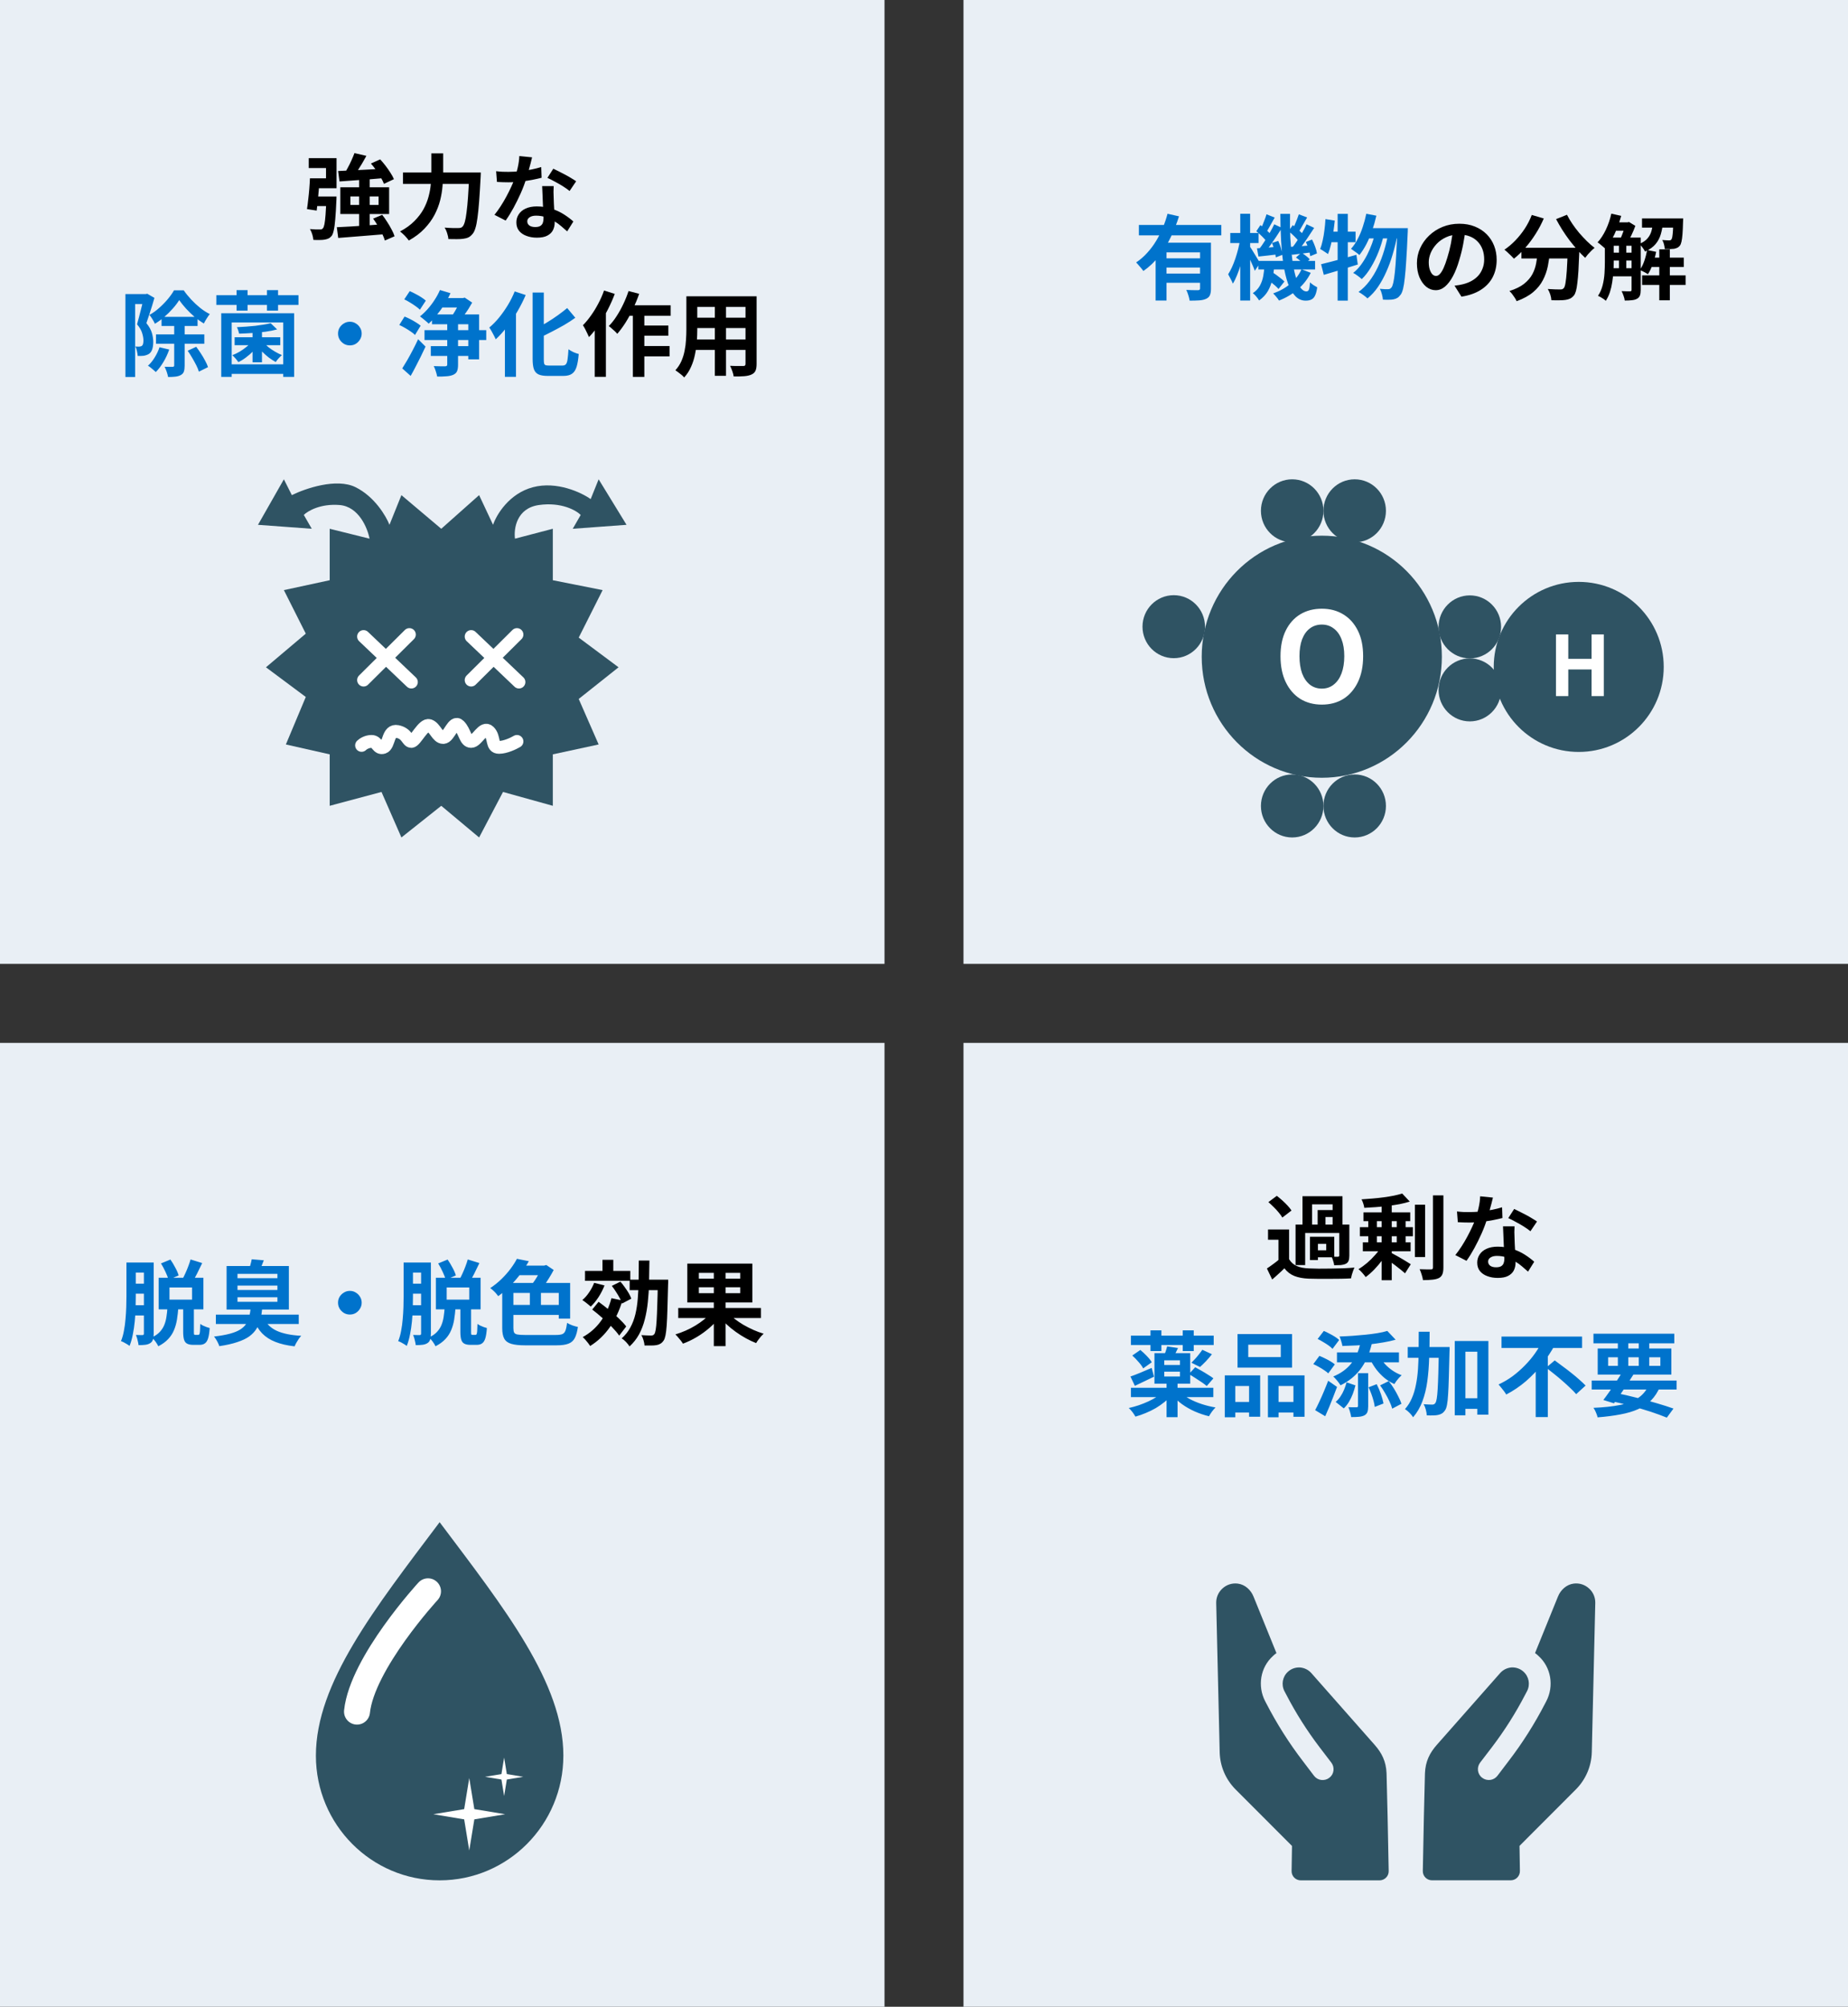 <svg width="351" height="381" viewBox="0 0 351 381" fill="none" xmlns="http://www.w3.org/2000/svg">
<rect x="0" y="0" width="351" height="381" fill="#333333" stroke="none"/>
<rect width="168" height="183" fill="#E9EFF5"/>
<path d="M67.328 29.065L69.591 29.591C69.334 30.071 69.059 30.557 68.767 31.048C68.474 31.54 68.182 32.008 67.889 32.452C67.608 32.885 67.339 33.277 67.082 33.628L65.327 33.101C65.573 32.727 65.818 32.306 66.064 31.838C66.321 31.37 66.555 30.896 66.766 30.416C66.988 29.925 67.175 29.474 67.328 29.065ZM64.221 32.47C64.97 32.435 65.836 32.394 66.819 32.347C67.813 32.3 68.86 32.247 69.96 32.189C71.072 32.13 72.177 32.072 73.277 32.013L73.259 33.786C72.23 33.88 71.189 33.967 70.135 34.049C69.082 34.119 68.076 34.19 67.117 34.26C66.157 34.33 65.28 34.394 64.484 34.453L64.221 32.47ZM70.451 31.048L72.206 30.258C72.557 30.633 72.903 31.042 73.242 31.487C73.581 31.931 73.891 32.376 74.172 32.821C74.453 33.254 74.669 33.651 74.821 34.014L72.926 34.909C72.797 34.558 72.604 34.16 72.347 33.716C72.089 33.259 71.791 32.797 71.452 32.329C71.124 31.861 70.791 31.434 70.451 31.048ZM63.975 43.14C64.759 43.105 65.654 43.058 66.661 43C67.678 42.929 68.743 42.859 69.855 42.789C70.978 42.707 72.089 42.625 73.189 42.543V44.456C72.124 44.55 71.054 44.638 69.978 44.719C68.913 44.813 67.889 44.895 66.906 44.965C65.935 45.047 65.046 45.117 64.239 45.176L63.975 43.14ZM70.873 41.508L72.593 40.788C72.92 41.198 73.236 41.648 73.54 42.14C73.856 42.619 74.137 43.099 74.383 43.579C74.64 44.047 74.827 44.474 74.944 44.86L73.102 45.667C72.996 45.293 72.826 44.866 72.593 44.386C72.359 43.906 72.089 43.415 71.785 42.912C71.493 42.409 71.189 41.941 70.873 41.508ZM66.555 37.296V38.91H71.908V37.296H66.555ZM64.642 35.558H73.909V40.63H64.642V35.558ZM61.992 37.313H63.923C63.923 37.313 63.917 37.36 63.905 37.454C63.905 37.547 63.905 37.659 63.905 37.787C63.905 37.916 63.899 38.027 63.888 38.121C63.829 39.536 63.759 40.701 63.677 41.613C63.607 42.514 63.513 43.216 63.396 43.719C63.291 44.211 63.157 44.567 62.993 44.79C62.794 45.024 62.589 45.188 62.378 45.281C62.179 45.375 61.94 45.445 61.659 45.492C61.413 45.538 61.097 45.562 60.711 45.562C60.337 45.574 59.939 45.568 59.518 45.544C59.494 45.228 59.424 44.877 59.307 44.491C59.19 44.105 59.044 43.772 58.868 43.491C59.255 43.526 59.611 43.55 59.939 43.561C60.278 43.561 60.536 43.561 60.711 43.561C60.852 43.573 60.969 43.567 61.062 43.544C61.156 43.509 61.243 43.444 61.325 43.351C61.442 43.234 61.542 42.97 61.624 42.561C61.706 42.151 61.776 41.549 61.834 40.753C61.893 39.958 61.946 38.91 61.992 37.612V37.313ZM58.868 33.856H60.711C60.664 34.523 60.612 35.231 60.553 35.98C60.495 36.728 60.43 37.448 60.36 38.138C60.29 38.829 60.22 39.443 60.15 39.981L58.307 39.7C58.389 39.185 58.465 38.595 58.535 37.928C58.617 37.261 58.687 36.571 58.746 35.857C58.804 35.143 58.845 34.476 58.868 33.856ZM59.413 37.313H62.817V39.121H59.202L59.413 37.313ZM68.205 33.891H70.223V43.631L68.205 43.684V33.891ZM59.29 33.856H61.922V31.908H58.64V30.03H63.923V35.734H59.29V33.856ZM76.541 32.75H90.002V34.909H76.541V32.75ZM89.125 32.75H91.318C91.318 32.75 91.318 32.815 91.318 32.944C91.318 33.072 91.312 33.218 91.301 33.382C91.301 33.534 91.295 33.657 91.283 33.751C91.19 35.506 91.096 37.009 91.002 38.261C90.909 39.501 90.804 40.531 90.687 41.35C90.581 42.169 90.453 42.818 90.3 43.298C90.16 43.778 89.99 44.135 89.791 44.369C89.522 44.708 89.248 44.942 88.967 45.071C88.698 45.199 88.37 45.287 87.984 45.334C87.668 45.381 87.253 45.404 86.738 45.404C86.223 45.404 85.697 45.398 85.158 45.386C85.147 45.071 85.071 44.702 84.93 44.281C84.802 43.86 84.638 43.503 84.439 43.21C85 43.257 85.515 43.286 85.983 43.298C86.463 43.298 86.82 43.298 87.054 43.298C87.229 43.298 87.381 43.28 87.51 43.245C87.639 43.21 87.756 43.134 87.861 43.017C88.013 42.865 88.153 42.573 88.282 42.14C88.411 41.695 88.522 41.081 88.616 40.297C88.721 39.513 88.815 38.536 88.897 37.366C88.978 36.184 89.054 34.786 89.125 33.172V32.75ZM81.929 29.118H84.175V32.75C84.175 33.546 84.135 34.394 84.053 35.295C83.983 36.196 83.83 37.114 83.596 38.05C83.362 38.975 83.005 39.893 82.526 40.806C82.046 41.718 81.409 42.59 80.613 43.421C79.829 44.252 78.84 45 77.647 45.667C77.53 45.492 77.372 45.293 77.173 45.071C76.986 44.848 76.781 44.638 76.559 44.439C76.348 44.24 76.155 44.076 75.98 43.947C77.079 43.362 77.986 42.707 78.7 41.982C79.425 41.256 80.004 40.502 80.437 39.718C80.87 38.922 81.192 38.121 81.403 37.313C81.625 36.494 81.765 35.699 81.824 34.927C81.894 34.143 81.929 33.417 81.929 32.75V29.118ZM94.232 32.505C94.606 32.552 95.004 32.587 95.425 32.61C95.858 32.622 96.238 32.628 96.566 32.628C97.291 32.628 98.022 32.587 98.76 32.505C99.508 32.423 100.228 32.318 100.918 32.189C101.609 32.048 102.234 31.89 102.796 31.715L102.866 33.751C102.363 33.88 101.761 34.014 101.059 34.154C100.368 34.283 99.637 34.394 98.865 34.488C98.093 34.57 97.332 34.611 96.583 34.611C96.232 34.611 95.876 34.605 95.513 34.593C95.15 34.581 94.776 34.564 94.39 34.541L94.232 32.505ZM101.059 29.872C100.988 30.165 100.895 30.545 100.778 31.013C100.661 31.481 100.526 31.972 100.374 32.487C100.234 33.002 100.082 33.511 99.918 34.014C99.66 34.856 99.321 35.752 98.9 36.699C98.479 37.647 98.022 38.571 97.531 39.472C97.04 40.373 96.542 41.174 96.039 41.876L93.916 40.788C94.314 40.297 94.706 39.753 95.092 39.156C95.478 38.559 95.84 37.945 96.18 37.313C96.519 36.682 96.823 36.073 97.092 35.488C97.373 34.892 97.595 34.353 97.759 33.874C97.981 33.254 98.175 32.563 98.338 31.803C98.514 31.03 98.613 30.305 98.637 29.627L101.059 29.872ZM105.165 35.33C105.142 35.705 105.13 36.079 105.13 36.453C105.142 36.816 105.154 37.191 105.165 37.577C105.177 37.846 105.189 38.191 105.2 38.612C105.224 39.022 105.247 39.46 105.271 39.928C105.294 40.385 105.312 40.824 105.323 41.245C105.347 41.654 105.358 41.982 105.358 42.227C105.358 42.766 105.247 43.257 105.025 43.702C104.803 44.135 104.446 44.48 103.954 44.737C103.475 44.995 102.814 45.123 101.971 45.123C101.246 45.123 100.591 45.012 100.006 44.79C99.421 44.579 98.953 44.263 98.602 43.842C98.251 43.409 98.075 42.871 98.075 42.227C98.075 41.654 98.227 41.139 98.531 40.683C98.836 40.215 99.274 39.852 99.848 39.595C100.433 39.326 101.135 39.191 101.954 39.191C102.983 39.191 103.931 39.337 104.797 39.63C105.663 39.911 106.441 40.274 107.131 40.718C107.821 41.163 108.412 41.607 108.903 42.052L107.728 43.93C107.412 43.649 107.049 43.333 106.64 42.982C106.242 42.631 105.791 42.303 105.288 41.999C104.797 41.695 104.259 41.444 103.674 41.245C103.1 41.046 102.48 40.946 101.813 40.946C101.31 40.946 100.907 41.046 100.602 41.245C100.298 41.444 100.146 41.701 100.146 42.017C100.146 42.344 100.275 42.608 100.532 42.807C100.801 43.005 101.176 43.105 101.655 43.105C102.053 43.105 102.369 43.041 102.603 42.912C102.837 42.772 103.001 42.578 103.094 42.333C103.188 42.075 103.235 41.789 103.235 41.473C103.235 41.204 103.223 40.823 103.2 40.332C103.176 39.841 103.147 39.297 103.112 38.7C103.089 38.103 103.065 37.507 103.042 36.91C103.018 36.313 102.995 35.787 102.972 35.33H105.165ZM108.184 36.261C107.845 35.98 107.423 35.681 106.92 35.365C106.417 35.05 105.897 34.751 105.358 34.47C104.832 34.178 104.37 33.944 103.972 33.768L105.095 32.031C105.411 32.171 105.768 32.347 106.166 32.557C106.575 32.756 106.985 32.967 107.394 33.189C107.815 33.411 108.201 33.634 108.552 33.856C108.915 34.067 109.208 34.254 109.43 34.418L108.184 36.261ZM118.977 57.961H127.384V59.961H117.977L118.977 57.961ZM121.276 61.804H126.945V63.735H121.276V61.804ZM121.259 65.7H127.173V67.666H121.259V65.7ZM120.206 58.628H122.382V71.562H120.206V58.628ZM119.381 55.258L121.399 55.785C121.071 56.732 120.685 57.674 120.241 58.61C119.808 59.546 119.334 60.424 118.819 61.243C118.304 62.05 117.778 62.764 117.24 63.384C117.134 63.243 116.982 63.079 116.783 62.892C116.585 62.705 116.38 62.524 116.169 62.348C115.97 62.161 115.789 62.015 115.625 61.909C116.152 61.383 116.643 60.763 117.099 60.049C117.567 59.336 117.994 58.569 118.38 57.75C118.778 56.919 119.112 56.089 119.381 55.258ZM114.73 55.153L116.766 55.802C116.391 56.797 115.947 57.797 115.432 58.803C114.917 59.809 114.356 60.763 113.747 61.664C113.139 62.553 112.513 63.331 111.869 63.998C111.799 63.822 111.694 63.594 111.554 63.313C111.425 63.033 111.284 62.746 111.132 62.453C110.98 62.161 110.84 61.927 110.711 61.752C111.249 61.213 111.764 60.593 112.256 59.891C112.759 59.189 113.221 58.434 113.642 57.627C114.075 56.82 114.438 55.995 114.73 55.153ZM112.958 60.014L115.081 57.891V57.908V71.544H112.958V60.014ZM131.578 56.258H142.336V58.277H131.578V56.258ZM131.578 60.312H142.371V62.278H131.578V60.312ZM131.543 64.454H142.442V66.437H131.543V64.454ZM130.367 56.258H132.438V62.576C132.438 63.267 132.409 64.021 132.35 64.84C132.292 65.659 132.175 66.484 131.999 67.315C131.835 68.134 131.584 68.918 131.245 69.666C130.917 70.415 130.484 71.082 129.946 71.667C129.841 71.527 129.683 71.369 129.472 71.193C129.261 71.018 129.045 70.848 128.823 70.684C128.612 70.521 128.431 70.392 128.279 70.298C128.758 69.772 129.139 69.193 129.419 68.561C129.7 67.917 129.905 67.256 130.034 66.578C130.174 65.888 130.262 65.203 130.297 64.524C130.344 63.834 130.367 63.179 130.367 62.559V56.258ZM141.599 56.258H143.705V69.087C143.705 69.649 143.635 70.082 143.495 70.386C143.354 70.702 143.103 70.942 142.74 71.106C142.389 71.269 141.938 71.375 141.389 71.421C140.839 71.468 140.16 71.486 139.353 71.474C139.318 71.193 139.23 70.854 139.089 70.456C138.949 70.058 138.809 69.725 138.668 69.456C139.008 69.468 139.347 69.479 139.686 69.491C140.025 69.491 140.324 69.491 140.581 69.491C140.85 69.491 141.043 69.491 141.16 69.491C141.324 69.491 141.435 69.462 141.494 69.403C141.564 69.345 141.599 69.234 141.599 69.07V56.258ZM135.772 57.066H137.896V71.351H135.772V57.066Z" fill="black"/>
<path d="M30.683 60.154H37.528V61.892H30.683V60.154ZM29.63 63.489H38.809V65.261H29.63V63.489ZM34.035 56.978C33.719 57.493 33.316 58.025 32.824 58.575C32.344 59.125 31.812 59.651 31.227 60.154C30.654 60.658 30.051 61.096 29.419 61.471C29.314 61.213 29.156 60.921 28.946 60.593C28.747 60.266 28.56 59.996 28.384 59.786C29.028 59.435 29.642 58.996 30.227 58.47C30.823 57.943 31.368 57.387 31.859 56.802C32.35 56.217 32.748 55.656 33.052 55.118H34.895C35.316 55.726 35.796 56.317 36.334 56.89C36.872 57.464 37.44 57.99 38.037 58.47C38.645 58.949 39.248 59.335 39.844 59.628C39.657 59.862 39.458 60.149 39.248 60.488C39.037 60.816 38.861 61.126 38.721 61.418C38.148 61.079 37.563 60.663 36.966 60.172C36.381 59.669 35.837 59.142 35.334 58.593C34.831 58.031 34.398 57.493 34.035 56.978ZM33.087 61.067H35.071V69.403C35.071 69.871 35.024 70.246 34.93 70.526C34.837 70.819 34.638 71.047 34.334 71.211C34.053 71.363 33.713 71.463 33.316 71.509C32.918 71.556 32.456 71.579 31.929 71.579C31.882 71.31 31.795 70.983 31.666 70.597C31.537 70.222 31.403 69.9 31.262 69.631C31.602 69.643 31.918 69.649 32.21 69.649C32.502 69.649 32.701 69.649 32.807 69.649C32.912 69.637 32.982 69.614 33.017 69.579C33.064 69.544 33.087 69.479 33.087 69.386V61.067ZM30.297 65.928L32.14 66.367C31.859 67.186 31.49 67.976 31.034 68.736C30.578 69.497 30.098 70.129 29.595 70.632C29.49 70.526 29.343 70.398 29.156 70.246C28.981 70.094 28.799 69.942 28.612 69.789C28.425 69.637 28.255 69.52 28.103 69.438C28.583 69.005 29.01 68.479 29.384 67.859C29.77 67.239 30.075 66.595 30.297 65.928ZM35.65 66.595L37.264 65.841C37.569 66.238 37.867 66.665 38.159 67.122C38.464 67.578 38.733 68.034 38.967 68.491C39.212 68.935 39.394 69.339 39.511 69.702L37.773 70.562C37.68 70.211 37.516 69.807 37.282 69.351C37.048 68.894 36.791 68.426 36.51 67.947C36.229 67.455 35.942 67.005 35.65 66.595ZM23.821 55.837H27.963V57.733H25.664V71.579H23.821V55.837ZM27.331 55.837H27.665L27.963 55.767L29.332 56.557C29.191 57.048 29.033 57.581 28.858 58.154C28.682 58.727 28.501 59.289 28.314 59.839C28.138 60.389 27.969 60.892 27.805 61.348C28.343 62.015 28.694 62.647 28.858 63.243C29.022 63.84 29.104 64.396 29.104 64.91C29.104 65.472 29.039 65.94 28.911 66.314C28.794 66.689 28.595 66.976 28.314 67.174C28.174 67.268 28.015 67.344 27.84 67.403C27.676 67.461 27.501 67.508 27.314 67.543C26.986 67.578 26.6 67.59 26.155 67.578C26.143 67.332 26.097 67.034 26.015 66.683C25.945 66.332 25.839 66.034 25.699 65.788C25.863 65.8 26.003 65.806 26.12 65.806C26.249 65.806 26.366 65.806 26.471 65.806C26.682 65.794 26.846 65.741 26.962 65.648C27.068 65.566 27.138 65.443 27.173 65.279C27.22 65.103 27.243 64.893 27.243 64.647C27.243 64.238 27.161 63.77 26.998 63.243C26.846 62.717 26.524 62.161 26.032 61.576C26.149 61.178 26.266 60.745 26.383 60.277C26.512 59.798 26.635 59.318 26.752 58.838C26.881 58.358 26.992 57.914 27.085 57.504C27.191 57.083 27.273 56.732 27.331 56.451V55.837ZM44.565 64.033H53.235V65.542H44.565V64.033ZM47.97 62.506H49.76V68.789H47.97V62.506ZM51.41 61.365L52.638 62.541C51.995 62.717 51.258 62.863 50.427 62.98C49.608 63.085 48.766 63.167 47.9 63.226C47.046 63.284 46.221 63.325 45.425 63.349C45.39 63.185 45.331 62.98 45.25 62.734C45.168 62.477 45.08 62.272 44.986 62.12C45.56 62.085 46.145 62.05 46.741 62.015C47.338 61.968 47.923 61.915 48.496 61.857C49.07 61.787 49.602 61.711 50.093 61.629C50.596 61.547 51.035 61.459 51.41 61.365ZM47.812 64.84L49.146 65.367C48.865 65.811 48.508 66.25 48.075 66.683C47.654 67.116 47.198 67.514 46.706 67.876C46.227 68.239 45.747 68.532 45.267 68.754C45.139 68.555 44.963 68.327 44.741 68.07C44.518 67.812 44.314 67.602 44.126 67.438C44.583 67.262 45.045 67.04 45.513 66.771C45.981 66.49 46.414 66.186 46.812 65.858C47.221 65.531 47.554 65.191 47.812 64.84ZM41.09 56.048H56.692V57.891H41.09V56.048ZM43.038 69.175H54.779V70.983H43.038V69.175ZM44.934 55.083H47.022V58.979H44.934V55.083ZM50.708 55.083H52.814V58.979H50.708V55.083ZM42.02 59.47H55.867V71.562H53.797V61.225H44.004V71.562H42.02V59.47ZM50.041 64.998C50.298 65.302 50.62 65.612 51.006 65.928C51.392 66.233 51.807 66.513 52.252 66.771C52.697 67.028 53.13 67.245 53.551 67.42C53.364 67.572 53.153 67.777 52.919 68.034C52.685 68.292 52.504 68.526 52.375 68.736C51.942 68.502 51.497 68.216 51.041 67.876C50.596 67.525 50.175 67.151 49.778 66.753C49.38 66.344 49.04 65.94 48.76 65.542L50.041 64.998ZM66.45 61.085C66.871 61.085 67.246 61.19 67.573 61.401C67.912 61.599 68.182 61.868 68.38 62.208C68.591 62.535 68.696 62.91 68.696 63.331C68.696 63.74 68.591 64.115 68.38 64.454C68.182 64.793 67.912 65.069 67.573 65.279C67.246 65.478 66.871 65.577 66.45 65.577C66.04 65.577 65.666 65.478 65.327 65.279C64.987 65.069 64.713 64.793 64.502 64.454C64.303 64.115 64.204 63.74 64.204 63.331C64.204 62.91 64.303 62.535 64.502 62.208C64.713 61.868 64.987 61.599 65.327 61.401C65.666 61.19 66.04 61.085 66.45 61.085ZM83.737 56.592H88.3V58.382H83.737V56.592ZM81.824 65.718H90.125V67.578H81.824V65.718ZM80.63 62.682H92.354V64.559H80.63V62.682ZM82.052 59.698H91.002V68.228H88.949V61.558H82.052V59.698ZM84.948 60.751H87.001V69.245C87.001 69.772 86.937 70.181 86.808 70.474C86.691 70.766 86.451 70.995 86.088 71.158C85.749 71.31 85.328 71.404 84.825 71.439C84.322 71.486 83.725 71.503 83.035 71.492C82.988 71.211 82.9 70.877 82.772 70.491C82.654 70.105 82.526 69.778 82.385 69.509C82.842 69.52 83.281 69.532 83.702 69.544C84.135 69.544 84.427 69.544 84.579 69.544C84.72 69.532 84.813 69.503 84.86 69.456C84.918 69.409 84.948 69.327 84.948 69.21V60.751ZM83.561 55.065L85.562 55.662C85.234 56.399 84.842 57.124 84.386 57.838C83.93 58.552 83.444 59.218 82.93 59.839C82.426 60.459 81.923 60.997 81.42 61.453C81.303 61.324 81.139 61.172 80.929 60.997C80.73 60.821 80.525 60.652 80.314 60.488C80.104 60.312 79.923 60.172 79.77 60.067C80.274 59.669 80.759 59.207 81.227 58.68C81.707 58.142 82.146 57.563 82.543 56.943C82.953 56.323 83.292 55.697 83.561 55.065ZM87.44 56.592H87.914L88.265 56.504L89.686 57.452C89.476 57.826 89.236 58.23 88.967 58.663C88.698 59.084 88.411 59.493 88.107 59.891C87.814 60.289 87.539 60.646 87.282 60.962C87.095 60.798 86.855 60.628 86.562 60.453C86.281 60.266 86.036 60.114 85.825 59.996C86.036 59.704 86.246 59.376 86.457 59.014C86.668 58.651 86.861 58.294 87.036 57.943C87.212 57.58 87.346 57.259 87.44 56.978V56.592ZM76.787 56.837L77.822 55.276C78.162 55.416 78.524 55.592 78.91 55.802C79.308 56.001 79.677 56.212 80.016 56.434C80.367 56.656 80.654 56.873 80.876 57.083L79.753 58.803C79.554 58.593 79.285 58.37 78.946 58.136C78.606 57.891 78.249 57.657 77.875 57.434C77.501 57.2 77.138 57.001 76.787 56.837ZM75.839 61.699L76.84 60.102C77.179 60.23 77.542 60.394 77.928 60.593C78.314 60.792 78.682 61.003 79.033 61.225C79.384 61.436 79.671 61.64 79.893 61.839L78.823 63.594C78.624 63.384 78.355 63.167 78.016 62.945C77.676 62.711 77.314 62.483 76.927 62.261C76.541 62.038 76.179 61.851 75.839 61.699ZM76.401 69.947C76.682 69.503 76.998 68.982 77.349 68.385C77.7 67.777 78.051 67.133 78.402 66.455C78.764 65.765 79.104 65.08 79.419 64.402L80.823 65.806C80.543 66.414 80.244 67.04 79.928 67.683C79.612 68.327 79.291 68.959 78.963 69.579C78.647 70.199 78.326 70.796 77.998 71.369L76.401 69.947ZM101.164 55.539H103.287V68.192C103.287 68.543 103.305 68.807 103.34 68.982C103.387 69.158 103.481 69.275 103.621 69.333C103.773 69.38 103.989 69.403 104.27 69.403C104.376 69.403 104.539 69.403 104.762 69.403C104.996 69.403 105.253 69.403 105.534 69.403C105.815 69.403 106.072 69.403 106.306 69.403C106.552 69.403 106.727 69.403 106.833 69.403C107.125 69.403 107.342 69.321 107.482 69.158C107.634 68.982 107.739 68.672 107.798 68.228C107.868 67.771 107.927 67.133 107.973 66.314C108.231 66.502 108.547 66.683 108.921 66.859C109.295 67.022 109.629 67.139 109.921 67.21C109.839 68.216 109.705 69.023 109.518 69.631C109.331 70.24 109.044 70.679 108.658 70.948C108.272 71.228 107.728 71.369 107.026 71.369C106.932 71.369 106.78 71.369 106.569 71.369C106.37 71.369 106.142 71.369 105.885 71.369C105.639 71.369 105.388 71.369 105.13 71.369C104.885 71.369 104.662 71.369 104.463 71.369C104.264 71.369 104.112 71.369 104.007 71.369C103.27 71.369 102.697 71.275 102.287 71.088C101.878 70.901 101.585 70.573 101.41 70.105C101.246 69.637 101.164 68.994 101.164 68.175V55.539ZM107.728 58.487L109.272 60.33C108.629 60.798 107.927 61.254 107.166 61.699C106.406 62.132 105.627 62.553 104.832 62.962C104.048 63.372 103.276 63.752 102.515 64.103C102.445 63.858 102.322 63.577 102.147 63.261C101.971 62.933 101.813 62.658 101.673 62.436C102.398 62.085 103.124 61.687 103.849 61.243C104.586 60.798 105.288 60.336 105.955 59.856C106.622 59.376 107.213 58.92 107.728 58.487ZM97.759 55.328L99.848 56.013C99.403 57.054 98.877 58.095 98.268 59.137C97.66 60.166 97.005 61.137 96.303 62.05C95.612 62.951 94.899 63.74 94.162 64.419C94.091 64.244 93.98 64.016 93.828 63.735C93.688 63.454 93.535 63.173 93.372 62.892C93.208 62.6 93.062 62.366 92.933 62.19C93.576 61.652 94.197 61.02 94.793 60.295C95.39 59.558 95.946 58.768 96.46 57.926C96.975 57.072 97.408 56.206 97.759 55.328ZM95.899 60.277L97.987 58.189L98.005 58.224V71.544H95.899V60.277Z" fill="#0073CC"/>
<path d="M62.622 100.392V110.16L53.919 112.039L58.081 120.304L50.514 126.691L58.081 132.326L54.297 141.343L62.622 143.221V152.989L72.46 150.359L76.243 159L83.811 152.989L91 159L95.54 150.359L105 152.989V143.221L113.703 141.343L109.919 132.702L117.486 126.691L109.919 121.055L114.459 112.039L105 110.16V100.392L97.811 102.271C97.559 100.392 98.114 96.485 102.351 95.884C106.589 95.283 109.414 96.886 110.297 97.763L108.784 100.392L119 99.641L113.703 91L112.189 94.757C110.423 93.505 105.757 91.301 101.216 92.503C96.676 93.705 94.279 97.762 93.649 99.641L91 94.005L83.811 100.392L76.243 94.005L73.973 99.641C73.342 98.013 71.173 94.306 67.54 92.503C63.908 90.699 57.955 92.753 55.432 94.005L53.919 91L49 99.641L59.216 100.392L57.703 97.763C58.459 97.011 60.881 95.584 64.513 95.884C68.146 96.185 69.811 100.267 70.189 102.271L62.622 100.392Z" fill="#2F5363"/>
<path d="M69.054 120.854L78.135 129.495" stroke="white" stroke-width="2.442" stroke-linecap="round"/>
<path d="M69.054 129.119L77.757 120.478" stroke="white" stroke-width="2.442" stroke-linecap="round"/>
<path d="M89.487 120.854L98.568 129.495" stroke="white" stroke-width="2.442" stroke-linecap="round"/>
<path d="M89.487 129.119L98.189 120.478" stroke="white" stroke-width="2.442" stroke-linecap="round"/>
<path d="M68.676 141.517C68.928 141.266 69.66 140.766 70.568 140.766C71.703 140.766 71.703 142.268 72.838 141.893C73.973 141.517 73.595 138.511 75.487 138.887C77.379 139.263 77.379 140.766 78.135 140.766C78.892 140.766 80.406 137.384 81.541 137.76C82.676 138.136 83.054 140.014 84.189 140.014C85.324 140.014 86.081 136.633 87.216 137.76C88.352 138.887 88.352 140.766 89.487 140.766C90.622 140.766 91.757 137.76 92.892 138.887C94.027 140.014 93.27 141.893 94.784 141.893C95.995 141.893 97.559 141.141 98.189 140.766" stroke="white" stroke-width="2.442" stroke-linecap="round"/>
<rect width="168" height="183" transform="translate(183)" fill="#E9EFF5"/>
<path d="M216.315 42.706H231.97V44.689H216.315V42.706ZM221.054 49.042H228.67V50.797H221.054V49.042ZM219.492 46.076H228.355V47.918H221.563V57.062H219.492V46.076ZM227.933 46.076H230.004V54.798C230.004 55.313 229.94 55.722 229.811 56.026C229.694 56.331 229.454 56.565 229.092 56.728C228.741 56.892 228.308 56.992 227.793 57.027C227.278 57.062 226.664 57.08 225.95 57.08C225.915 56.787 225.833 56.442 225.705 56.044C225.588 55.658 225.459 55.325 225.318 55.044C225.623 55.055 225.927 55.067 226.231 55.079C226.535 55.09 226.804 55.096 227.038 55.096C227.284 55.096 227.454 55.096 227.547 55.096C227.699 55.085 227.799 55.055 227.846 55.009C227.904 54.962 227.933 54.88 227.933 54.763V46.076ZM221.756 40.583L223.932 41.074C223.522 42.384 223.008 43.689 222.388 44.987C221.779 46.275 221.042 47.474 220.176 48.585C219.322 49.697 218.322 50.65 217.175 51.446C217.07 51.294 216.93 51.118 216.754 50.919C216.59 50.709 216.421 50.51 216.245 50.323C216.081 50.124 215.929 49.96 215.789 49.831C216.561 49.317 217.263 48.708 217.895 48.006C218.538 47.304 219.106 46.544 219.597 45.725C220.1 44.894 220.527 44.046 220.878 43.18C221.241 42.302 221.533 41.437 221.756 40.583ZM221.054 51.937H228.67V53.692H221.054V51.937ZM239.007 49.533H249.783V51.165H239.007V49.533ZM240.447 52.867L241.5 51.604C241.792 51.768 242.09 51.961 242.395 52.183C242.71 52.405 243.003 52.628 243.272 52.85C243.553 53.072 243.781 53.271 243.957 53.447L242.833 54.868C242.67 54.669 242.453 54.453 242.184 54.219C241.915 53.985 241.628 53.751 241.324 53.517C241.02 53.271 240.727 53.055 240.447 52.867ZM246.15 48.884L247.186 47.971C247.467 48.147 247.759 48.351 248.063 48.585C248.367 48.819 248.601 49.036 248.765 49.235L247.677 50.235C247.525 50.036 247.297 49.808 246.993 49.55C246.7 49.293 246.419 49.071 246.15 48.884ZM240.166 50.393H242.026C241.968 51.282 241.851 52.136 241.675 52.955C241.511 53.774 241.23 54.535 240.833 55.237C240.435 55.927 239.873 56.53 239.148 57.044C239.019 56.822 238.838 56.571 238.604 56.29C238.381 56.021 238.165 55.81 237.954 55.658C238.551 55.26 239.002 54.78 239.306 54.219C239.61 53.657 239.821 53.049 239.938 52.394C240.055 51.739 240.131 51.072 240.166 50.393ZM243.184 40.6H245.027C244.992 42.203 245.01 43.736 245.08 45.198C245.162 46.661 245.284 48.012 245.448 49.252C245.612 50.481 245.823 51.551 246.08 52.464C246.337 53.365 246.636 54.067 246.975 54.57C247.326 55.073 247.718 55.325 248.151 55.325C248.362 55.325 248.514 55.213 248.607 54.991C248.701 54.769 248.771 54.307 248.818 53.605C249.017 53.792 249.245 53.973 249.502 54.149C249.76 54.312 249.988 54.447 250.187 54.552C250.093 55.219 249.959 55.734 249.783 56.097C249.619 56.459 249.391 56.711 249.099 56.851C248.818 57.004 248.449 57.08 247.993 57.08C247.233 57.08 246.571 56.787 246.01 56.202C245.46 55.629 244.998 54.827 244.623 53.798C244.261 52.756 243.974 51.545 243.763 50.165C243.565 48.773 243.418 47.269 243.325 45.654C243.231 44.028 243.184 42.343 243.184 40.6ZM247.203 51.13L248.958 51.797C248.35 53.014 247.525 54.067 246.484 54.956C245.442 55.845 244.255 56.547 242.921 57.062C242.816 56.863 242.646 56.629 242.412 56.36C242.19 56.091 241.991 55.874 241.815 55.711C243.079 55.266 244.173 54.652 245.097 53.868C246.033 53.084 246.735 52.171 247.203 51.13ZM244.746 43.9L245.536 42.741C245.899 42.998 246.273 43.303 246.659 43.654C247.057 44.005 247.35 44.321 247.537 44.601L246.729 45.9C246.542 45.608 246.256 45.274 245.869 44.9C245.483 44.514 245.109 44.18 244.746 43.9ZM248.028 45.935L249.204 45.479C249.426 45.912 249.625 46.374 249.801 46.865C249.976 47.345 250.087 47.76 250.134 48.111L248.871 48.638C248.824 48.275 248.718 47.842 248.555 47.339C248.403 46.825 248.227 46.356 248.028 45.935ZM245.062 46.865C245.6 46.842 246.203 46.807 246.87 46.76C247.537 46.702 248.239 46.643 248.976 46.585L249.011 47.918C248.367 48 247.741 48.082 247.133 48.164C246.525 48.246 245.94 48.316 245.378 48.375L245.062 46.865ZM246.694 40.688L248.274 41.285C247.981 41.776 247.689 42.279 247.396 42.794C247.116 43.309 246.858 43.742 246.624 44.093L245.501 43.584C245.641 43.315 245.782 43.016 245.922 42.688C246.074 42.349 246.215 42.004 246.343 41.653C246.484 41.302 246.601 40.98 246.694 40.688ZM248.169 42.583L249.608 43.268C249.292 43.759 248.952 44.274 248.59 44.812C248.239 45.35 247.882 45.865 247.519 46.356C247.168 46.848 246.835 47.281 246.519 47.655L245.413 47.041C245.729 46.655 246.057 46.204 246.396 45.69C246.735 45.163 247.063 44.631 247.379 44.093C247.695 43.543 247.958 43.039 248.169 42.583ZM238.621 43.9L239.394 42.741C239.756 42.998 240.131 43.303 240.517 43.654C240.915 44.005 241.213 44.321 241.412 44.601L240.587 45.9C240.4 45.608 240.113 45.274 239.727 44.9C239.341 44.514 238.972 44.18 238.621 43.9ZM241.605 46.128L242.781 45.742C242.98 46.163 243.155 46.626 243.307 47.129C243.459 47.62 243.553 48.035 243.588 48.375L242.324 48.866C242.289 48.503 242.202 48.065 242.061 47.55C241.932 47.035 241.78 46.561 241.605 46.128ZM238.744 47.146C239.271 47.111 239.873 47.07 240.552 47.023C241.242 46.965 241.956 46.906 242.693 46.848L242.728 48.287C242.085 48.369 241.447 48.445 240.815 48.515C240.195 48.585 239.598 48.65 239.025 48.708L238.744 47.146ZM240.552 40.688L242.114 41.302C241.833 41.794 241.546 42.302 241.254 42.829C240.973 43.344 240.716 43.782 240.482 44.145L239.358 43.654C239.499 43.385 239.645 43.081 239.797 42.741C239.949 42.39 240.09 42.033 240.218 41.671C240.359 41.308 240.47 40.98 240.552 40.688ZM242.026 42.583L243.483 43.268C243.155 43.782 242.804 44.327 242.43 44.9C242.055 45.461 241.681 46.005 241.306 46.532C240.932 47.047 240.575 47.503 240.236 47.901L239.148 47.304C239.475 46.883 239.815 46.397 240.166 45.847C240.517 45.298 240.856 44.736 241.184 44.163C241.523 43.589 241.804 43.063 242.026 42.583ZM233.672 44.233H239.043V46.146H233.672V44.233ZM235.568 40.583H237.445V57.062H235.568V40.583ZM235.533 45.567L236.621 45.935C236.515 46.614 236.381 47.328 236.217 48.076C236.053 48.813 235.866 49.539 235.655 50.252C235.445 50.966 235.211 51.633 234.953 52.253C234.708 52.873 234.444 53.406 234.164 53.85C234.07 53.593 233.93 53.294 233.742 52.955C233.567 52.604 233.409 52.312 233.269 52.078C233.514 51.692 233.754 51.247 233.988 50.744C234.222 50.229 234.439 49.679 234.637 49.094C234.836 48.498 235.012 47.901 235.164 47.304C235.316 46.696 235.439 46.117 235.533 45.567ZM237.34 46.725C237.434 46.842 237.574 47.053 237.761 47.357C237.949 47.649 238.147 47.977 238.358 48.34C238.58 48.691 238.779 49.018 238.955 49.322C239.13 49.615 239.253 49.825 239.323 49.954L238.323 51.411C238.241 51.153 238.124 50.849 237.972 50.498C237.82 50.136 237.656 49.767 237.481 49.393C237.305 49.007 237.135 48.65 236.972 48.322C236.808 47.983 236.679 47.708 236.586 47.497L237.34 46.725ZM259.506 40.583L261.419 40.951C261.196 41.922 260.927 42.87 260.611 43.794C260.296 44.707 259.933 45.561 259.523 46.356C259.114 47.14 258.669 47.831 258.19 48.427C258.084 48.31 257.932 48.182 257.733 48.041C257.534 47.889 257.33 47.743 257.119 47.602C256.92 47.45 256.75 47.328 256.61 47.234C257.078 46.719 257.493 46.111 257.856 45.409C258.231 44.707 258.552 43.946 258.821 43.127C259.102 42.297 259.33 41.448 259.506 40.583ZM265.403 43.32H267.403C267.403 43.32 267.397 43.385 267.386 43.513C267.386 43.63 267.386 43.765 267.386 43.917C267.386 44.069 267.38 44.186 267.368 44.268C267.286 46.245 267.199 47.924 267.105 49.305C267.023 50.685 266.929 51.826 266.824 52.727C266.731 53.616 266.619 54.318 266.491 54.833C266.362 55.336 266.216 55.699 266.052 55.921C265.841 56.214 265.631 56.424 265.42 56.553C265.21 56.682 264.958 56.775 264.666 56.834C264.42 56.881 264.121 56.904 263.77 56.904C263.419 56.916 263.051 56.91 262.665 56.886C262.641 56.582 262.577 56.237 262.472 55.851C262.378 55.465 262.249 55.126 262.086 54.833C262.413 54.868 262.717 54.892 262.998 54.903C263.279 54.903 263.501 54.903 263.665 54.903C263.806 54.903 263.917 54.88 263.999 54.833C264.092 54.786 264.192 54.699 264.297 54.57C264.414 54.429 264.525 54.137 264.63 53.692C264.736 53.236 264.835 52.587 264.929 51.744C265.022 50.902 265.104 49.831 265.174 48.533C265.256 47.222 265.332 45.637 265.403 43.777V43.32ZM260.032 43.32H266.298V45.268H259.085L260.032 43.32ZM261.278 43.952L262.805 44.707C262.571 45.713 262.249 46.742 261.84 47.796C261.43 48.837 260.951 49.814 260.401 50.726C259.863 51.639 259.278 52.394 258.646 52.99C258.447 52.803 258.195 52.598 257.891 52.376C257.587 52.142 257.295 51.955 257.014 51.815C257.529 51.417 258.008 50.925 258.453 50.34C258.897 49.744 259.301 49.094 259.664 48.392C260.026 47.678 260.342 46.947 260.611 46.199C260.881 45.438 261.103 44.689 261.278 43.952ZM263.718 44.163L265.35 44.917C265.128 46.052 264.847 47.187 264.508 48.322C264.18 49.457 263.782 50.545 263.314 51.586C262.858 52.628 262.331 53.587 261.735 54.465C261.138 55.33 260.471 56.062 259.734 56.658C259.535 56.459 259.272 56.243 258.944 56.009C258.628 55.775 258.324 55.582 258.032 55.43C258.792 54.88 259.477 54.201 260.085 53.394C260.705 52.575 261.249 51.668 261.717 50.674C262.185 49.667 262.583 48.614 262.911 47.515C263.238 46.403 263.507 45.286 263.718 44.163ZM250.924 50.165C251.497 50.024 252.147 49.861 252.872 49.673C253.609 49.486 254.381 49.281 255.189 49.059C256.008 48.825 256.821 48.597 257.628 48.375L257.891 50.217C256.791 50.568 255.668 50.919 254.522 51.27C253.387 51.61 252.357 51.914 251.433 52.183L250.924 50.165ZM254.065 40.6H255.996V57.08H254.065V40.6ZM251.749 41.6L253.521 41.881C253.439 42.653 253.34 43.431 253.223 44.215C253.106 44.988 252.966 45.719 252.802 46.409C252.638 47.099 252.451 47.708 252.24 48.234C252.135 48.152 251.989 48.053 251.801 47.936C251.614 47.807 251.427 47.684 251.24 47.567C251.053 47.439 250.889 47.345 250.748 47.287C250.936 46.807 251.094 46.263 251.222 45.654C251.363 45.034 251.474 44.379 251.556 43.689C251.649 42.987 251.714 42.291 251.749 41.6ZM252.24 43.987H257.47V45.988H251.836L252.24 43.987Z" fill="#0073CC"/>
<path d="M278.372 43.478C278.255 44.367 278.103 45.315 277.916 46.321C277.729 47.328 277.477 48.346 277.161 49.375C276.822 50.557 276.424 51.575 275.968 52.429C275.511 53.283 275.008 53.944 274.458 54.412C273.92 54.868 273.329 55.096 272.686 55.096C272.042 55.096 271.446 54.88 270.896 54.447C270.358 54.002 269.925 53.394 269.597 52.622C269.281 51.85 269.123 50.972 269.123 49.989C269.123 48.971 269.328 48.012 269.737 47.111C270.147 46.21 270.714 45.415 271.44 44.724C272.177 44.022 273.031 43.472 274.002 43.075C274.985 42.677 276.044 42.478 277.179 42.478C278.267 42.478 279.244 42.653 280.11 43.004C280.987 43.355 281.736 43.841 282.356 44.461C282.976 45.081 283.45 45.807 283.777 46.637C284.105 47.468 284.269 48.363 284.269 49.322C284.269 50.551 284.017 51.651 283.514 52.622C283.011 53.593 282.262 54.394 281.268 55.026C280.285 55.658 279.057 56.091 277.582 56.325L276.266 54.236C276.605 54.201 276.904 54.16 277.161 54.114C277.419 54.067 277.664 54.014 277.898 53.956C278.46 53.815 278.98 53.616 279.46 53.359C279.952 53.09 280.379 52.762 280.741 52.376C281.104 51.978 281.385 51.516 281.584 50.99C281.794 50.463 281.9 49.884 281.9 49.252C281.9 48.562 281.794 47.93 281.584 47.357C281.373 46.783 281.063 46.286 280.654 45.865C280.244 45.432 279.747 45.105 279.162 44.882C278.577 44.648 277.904 44.531 277.144 44.531C276.208 44.531 275.383 44.701 274.669 45.04C273.955 45.368 273.353 45.795 272.861 46.321C272.37 46.848 271.996 47.415 271.738 48.024C271.492 48.632 271.37 49.211 271.37 49.761C271.37 50.346 271.44 50.837 271.58 51.235C271.721 51.621 271.89 51.914 272.089 52.113C272.3 52.3 272.522 52.394 272.756 52.394C273.002 52.394 273.242 52.271 273.476 52.025C273.721 51.768 273.961 51.382 274.195 50.867C274.429 50.352 274.663 49.703 274.897 48.919C275.166 48.076 275.394 47.175 275.582 46.216C275.769 45.257 275.903 44.321 275.985 43.408L278.372 43.478ZM288.972 47.041H298.467V49.077H288.972V47.041ZM297.765 47.041H299.976C299.976 47.041 299.976 47.099 299.976 47.216C299.976 47.322 299.976 47.45 299.976 47.602C299.976 47.743 299.97 47.86 299.959 47.953C299.912 49.276 299.859 50.416 299.801 51.376C299.742 52.323 299.672 53.113 299.59 53.745C299.52 54.377 299.432 54.88 299.327 55.254C299.221 55.629 299.093 55.91 298.941 56.097C298.707 56.377 298.461 56.576 298.204 56.693C297.958 56.81 297.665 56.892 297.326 56.939C297.034 56.986 296.647 57.009 296.168 57.009C295.688 57.021 295.185 57.015 294.658 56.992C294.647 56.676 294.577 56.313 294.448 55.904C294.319 55.506 294.161 55.161 293.974 54.868C294.465 54.903 294.922 54.927 295.343 54.938C295.764 54.95 296.08 54.956 296.291 54.956C296.454 54.956 296.589 54.944 296.694 54.921C296.8 54.886 296.905 54.816 297.01 54.71C297.151 54.558 297.262 54.225 297.344 53.71C297.437 53.183 297.519 52.411 297.589 51.393C297.66 50.364 297.718 49.036 297.765 47.409V47.041ZM290.938 40.811L293.219 41.478C292.786 42.495 292.266 43.478 291.657 44.426C291.061 45.374 290.411 46.245 289.709 47.041C289.019 47.837 288.3 48.527 287.551 49.112C287.422 48.96 287.247 48.778 287.024 48.568C286.802 48.345 286.574 48.129 286.34 47.918C286.117 47.708 285.919 47.538 285.743 47.409C286.468 46.918 287.159 46.333 287.814 45.654C288.481 44.964 289.083 44.209 289.622 43.391C290.16 42.56 290.599 41.7 290.938 40.811ZM297.624 40.776C297.905 41.337 298.245 41.91 298.642 42.495C299.04 43.08 299.473 43.654 299.941 44.215C300.421 44.765 300.906 45.286 301.398 45.777C301.901 46.269 302.392 46.696 302.872 47.058C302.685 47.199 302.474 47.386 302.24 47.62C302.018 47.842 301.801 48.071 301.591 48.304C301.392 48.538 301.222 48.755 301.082 48.954C300.59 48.498 300.093 47.989 299.59 47.427C299.087 46.854 298.59 46.251 298.098 45.619C297.619 44.976 297.162 44.315 296.729 43.636C296.296 42.946 295.905 42.267 295.554 41.6L297.624 40.776ZM292.096 47.638H294.395C294.313 48.62 294.179 49.58 293.992 50.516C293.804 51.452 293.494 52.335 293.061 53.166C292.64 53.997 292.026 54.757 291.219 55.447C290.423 56.126 289.37 56.705 288.06 57.185C287.978 56.986 287.861 56.77 287.709 56.535C287.557 56.301 287.393 56.067 287.217 55.834C287.042 55.611 286.866 55.418 286.691 55.254C287.872 54.88 288.808 54.418 289.499 53.868C290.189 53.306 290.71 52.698 291.061 52.043C291.412 51.376 291.652 50.668 291.78 49.919C291.921 49.17 292.026 48.41 292.096 47.638ZM305.592 45.11H310.471V46.655H305.592V45.11ZM305.592 47.971H310.471V49.463H305.592V47.971ZM305.592 50.919H310.471V52.464H305.592V50.919ZM313.209 48.919H319.808V50.691H313.209V48.919ZM306.47 42.215H309.243V43.812H306.47V42.215ZM311.875 41.478H318.404V43.215H311.875V41.478ZM311.893 52.288H320.159V54.096H311.893V52.288ZM315.157 47.339H317.158V57.009H315.157V47.339ZM307.505 45.918H308.892V51.499H307.505V45.918ZM317.842 41.478H319.702C319.702 41.478 319.696 41.565 319.685 41.741C319.685 41.905 319.679 42.045 319.667 42.162C319.644 43.086 319.609 43.853 319.562 44.461C319.515 45.069 319.451 45.549 319.369 45.9C319.287 46.251 319.182 46.503 319.053 46.655C318.913 46.83 318.755 46.959 318.579 47.041C318.404 47.123 318.205 47.187 317.982 47.234C317.784 47.257 317.526 47.275 317.21 47.287C316.894 47.287 316.555 47.281 316.192 47.269C316.181 47 316.134 46.707 316.052 46.392C315.97 46.064 315.859 45.789 315.718 45.567C315.999 45.59 316.251 45.608 316.473 45.619C316.695 45.631 316.865 45.637 316.982 45.637C317.087 45.637 317.175 45.631 317.245 45.619C317.327 45.596 317.397 45.543 317.456 45.461C317.526 45.38 317.585 45.21 317.631 44.953C317.678 44.683 317.719 44.291 317.754 43.777C317.789 43.262 317.819 42.583 317.842 41.741V41.478ZM312.84 47.462L314.56 47.813C314.408 48.609 314.192 49.387 313.911 50.147C313.642 50.908 313.338 51.545 312.998 52.06C312.881 51.978 312.729 51.885 312.542 51.779C312.355 51.674 312.162 51.575 311.963 51.481C311.764 51.387 311.594 51.311 311.454 51.253C311.793 50.785 312.08 50.212 312.314 49.533C312.548 48.854 312.723 48.164 312.84 47.462ZM306.048 40.565L307.926 40.986C307.704 41.782 307.441 42.566 307.137 43.338C306.832 44.11 306.493 44.83 306.119 45.496C305.756 46.163 305.364 46.748 304.943 47.252C304.837 47.146 304.691 47.017 304.504 46.865C304.317 46.702 304.13 46.544 303.942 46.392C303.755 46.228 303.586 46.105 303.433 46.023C304.03 45.368 304.557 44.56 305.013 43.601C305.469 42.63 305.814 41.618 306.048 40.565ZM304.82 45.11H306.505V49.761C306.505 50.323 306.481 50.925 306.435 51.569C306.399 52.212 306.329 52.867 306.224 53.534C306.13 54.19 305.984 54.827 305.785 55.447C305.586 56.056 305.323 56.611 304.995 57.115C304.902 57.009 304.761 56.892 304.574 56.764C304.399 56.647 304.212 56.53 304.013 56.413C303.825 56.307 303.662 56.225 303.521 56.167C303.919 55.559 304.212 54.886 304.399 54.149C304.586 53.4 304.703 52.645 304.75 51.885C304.797 51.112 304.82 50.399 304.82 49.744V45.11ZM309.892 45.11H311.629V55.044C311.629 55.465 311.583 55.81 311.489 56.079C311.395 56.348 311.214 56.559 310.945 56.711C310.676 56.863 310.354 56.957 309.98 56.992C309.605 57.038 309.143 57.062 308.593 57.062C308.57 56.804 308.494 56.5 308.365 56.149C308.248 55.798 308.125 55.506 307.996 55.272C308.347 55.284 308.675 55.295 308.979 55.307C309.283 55.307 309.494 55.307 309.611 55.307C309.716 55.307 309.787 55.289 309.822 55.254C309.868 55.208 309.892 55.126 309.892 55.009V45.11ZM313.999 42.057H315.876C315.806 42.911 315.666 43.701 315.455 44.426C315.256 45.14 314.923 45.777 314.455 46.339C313.987 46.901 313.32 47.374 312.454 47.761C312.349 47.538 312.185 47.281 311.963 46.988C311.752 46.696 311.547 46.473 311.349 46.321C312.051 46.029 312.577 45.672 312.928 45.251C313.291 44.83 313.542 44.35 313.683 43.812C313.835 43.273 313.94 42.688 313.999 42.057ZM308.734 42.215H309.137L309.4 42.144L310.611 42.882C310.413 43.443 310.161 44.04 309.857 44.672C309.553 45.292 309.266 45.824 308.997 46.269C308.821 46.14 308.605 46 308.347 45.847C308.102 45.695 307.885 45.572 307.698 45.479C307.839 45.198 307.973 44.888 308.102 44.549C308.242 44.198 308.365 43.847 308.47 43.496C308.587 43.133 308.675 42.817 308.734 42.548V42.215Z" fill="black"/>
<ellipse cx="251.054" cy="124.685" rx="22.807" ry="22.982" fill="#2F5363"/>
<circle cx="299.856" cy="126.619" r="16.144" fill="#2F5363"/>
<path d="M295.532 132.162V120.45H297.871V125.081H302.297V120.45H304.62V132.162H302.297V127.104H297.871V132.162H295.532Z" fill="white"/>
<path d="M251.06 133.776C249.511 133.776 248.144 133.413 246.958 132.686C245.789 131.943 244.872 130.884 244.208 129.509C243.544 128.134 243.213 126.49 243.213 124.578C243.213 122.681 243.544 121.061 244.208 119.718C244.872 118.374 245.789 117.347 246.958 116.636C248.144 115.925 249.511 115.569 251.06 115.569C252.624 115.569 253.992 115.933 255.161 116.66C256.331 117.371 257.247 118.398 257.911 119.742C258.575 121.069 258.907 122.681 258.907 124.578C258.907 126.49 258.575 128.134 257.911 129.509C257.247 130.884 256.331 131.943 255.161 132.686C253.992 133.413 252.624 133.776 251.06 133.776ZM251.06 130.742C251.929 130.742 252.68 130.489 253.312 129.983C253.96 129.477 254.458 128.766 254.805 127.85C255.153 126.917 255.327 125.827 255.327 124.578C255.327 123.329 255.153 122.262 254.805 121.377C254.458 120.477 253.96 119.789 253.312 119.315C252.68 118.825 251.929 118.58 251.06 118.58C250.19 118.58 249.432 118.825 248.784 119.315C248.152 119.789 247.662 120.477 247.314 121.377C246.982 122.262 246.816 123.329 246.816 124.578C246.816 125.827 246.982 126.917 247.314 127.85C247.662 128.766 248.152 129.477 248.784 129.983C249.432 130.489 250.19 130.742 251.06 130.742Z" fill="white"/>
<ellipse cx="279.172" cy="130.981" rx="5.936" ry="5.981" fill="#2F5363"/>
<ellipse cx="279.172" cy="119.019" rx="5.936" ry="5.981" fill="#2F5363"/>
<ellipse cx="245.43" cy="153.019" rx="5.981" ry="5.936" transform="rotate(90 245.43 153.019)" fill="#2F5363"/>
<ellipse cx="257.302" cy="153.019" rx="5.981" ry="5.936" transform="rotate(90 257.302 153.019)" fill="#2F5363"/>
<ellipse cx="245.43" cy="96.981" rx="5.981" ry="5.936" transform="rotate(90 245.43 96.981)" fill="#2F5363"/>
<ellipse cx="257.302" cy="96.981" rx="5.981" ry="5.936" transform="rotate(90 257.302 96.981)" fill="#2F5363"/>
<ellipse cx="222.936" cy="118.981" rx="5.936" ry="5.981" fill="#2F5363"/>
<rect width="168" height="183" transform="translate(0 198)" fill="#E9EFF5"/>
<path d="M24.944 239.697H28.507V241.61H24.944V239.697ZM24.821 243.716H28.086V245.611H24.821V243.716ZM24.804 247.805H28.086V249.753H24.804V247.805ZM24.014 239.697H25.787V246.085C25.787 246.775 25.775 247.536 25.752 248.366C25.728 249.185 25.675 250.022 25.594 250.876C25.512 251.73 25.389 252.561 25.225 253.368C25.073 254.164 24.868 254.883 24.611 255.527C24.494 255.433 24.336 255.328 24.137 255.211C23.938 255.094 23.733 254.977 23.523 254.86C23.324 254.755 23.142 254.679 22.979 254.632C23.224 254.035 23.412 253.374 23.54 252.649C23.681 251.923 23.78 251.18 23.839 250.42C23.909 249.648 23.956 248.893 23.979 248.156C24.002 247.419 24.014 246.728 24.014 246.085V239.697ZM27.331 239.697H29.191V253.228C29.191 253.672 29.145 254.035 29.051 254.316C28.969 254.608 28.799 254.837 28.542 255C28.285 255.164 27.98 255.269 27.629 255.316C27.278 255.363 26.84 255.386 26.313 255.386C26.302 255.211 26.266 255.006 26.208 254.772C26.161 254.538 26.103 254.298 26.032 254.053C25.962 253.819 25.892 253.62 25.822 253.456C26.079 253.468 26.331 253.474 26.576 253.474C26.822 253.474 26.992 253.474 27.085 253.474C27.249 253.474 27.331 253.38 27.331 253.193V239.697ZM30.578 239.872L32.368 239.135C32.696 239.603 33.006 240.118 33.298 240.68C33.602 241.229 33.813 241.721 33.93 242.154L31.999 242.979C31.906 242.569 31.719 242.072 31.438 241.487C31.169 240.902 30.882 240.364 30.578 239.872ZM36.194 239.118L38.405 239.802C38.089 240.481 37.762 241.153 37.422 241.82C37.083 242.476 36.773 243.031 36.492 243.488L34.667 242.838C34.854 242.499 35.041 242.119 35.229 241.697C35.428 241.265 35.609 240.826 35.773 240.381C35.948 239.925 36.089 239.504 36.194 239.118ZM31.806 248.209H33.877C33.819 249.016 33.731 249.788 33.614 250.525C33.497 251.25 33.304 251.929 33.035 252.561C32.777 253.181 32.409 253.743 31.929 254.246C31.45 254.76 30.829 255.211 30.069 255.597C29.952 255.34 29.77 255.041 29.525 254.702C29.279 254.374 29.045 254.117 28.823 253.93C29.455 253.637 29.958 253.292 30.332 252.894C30.706 252.497 30.993 252.058 31.192 251.578C31.391 251.098 31.531 250.578 31.613 250.016C31.707 249.443 31.771 248.84 31.806 248.209ZM34.79 247.963H36.826V252.859C36.826 253.128 36.837 253.292 36.861 253.351C36.896 253.409 36.972 253.438 37.089 253.438C37.124 253.438 37.177 253.438 37.247 253.438C37.329 253.438 37.411 253.438 37.492 253.438C37.574 253.438 37.633 253.438 37.668 253.438C37.762 253.438 37.832 253.392 37.879 253.298C37.925 253.204 37.961 253.011 37.984 252.719C38.007 252.415 38.025 251.958 38.037 251.35C38.165 251.455 38.335 251.561 38.545 251.666C38.768 251.771 38.99 251.865 39.212 251.947C39.446 252.029 39.651 252.093 39.827 252.14C39.768 252.982 39.669 253.631 39.528 254.088C39.388 254.544 39.183 254.866 38.914 255.053C38.657 255.24 38.317 255.334 37.896 255.334C37.826 255.334 37.738 255.334 37.633 255.334C37.528 255.334 37.416 255.334 37.3 255.334C37.194 255.334 37.089 255.334 36.984 255.334C36.878 255.334 36.791 255.334 36.72 255.334C36.194 255.334 35.79 255.252 35.509 255.088C35.24 254.936 35.053 254.679 34.948 254.316C34.843 253.965 34.79 253.479 34.79 252.859V247.963ZM32.192 244.435V246.752H36.475V244.435H32.192ZM30.139 242.592H38.633V248.595H30.139V242.592ZM41.002 249.595H56.745V251.368H41.002V249.595ZM47.636 248.191H49.83C49.76 248.998 49.643 249.741 49.479 250.42C49.315 251.098 49.064 251.713 48.724 252.263C48.397 252.801 47.941 253.286 47.356 253.719C46.771 254.14 46.01 254.503 45.074 254.807C44.15 255.123 43.009 255.381 41.652 255.579C41.605 255.404 41.523 255.199 41.406 254.965C41.301 254.743 41.178 254.521 41.038 254.298C40.909 254.088 40.78 253.906 40.651 253.754C41.857 253.614 42.869 253.433 43.688 253.21C44.507 252.988 45.162 252.719 45.653 252.403C46.145 252.087 46.519 251.724 46.776 251.315C47.046 250.905 47.239 250.443 47.356 249.928C47.473 249.414 47.566 248.834 47.636 248.191ZM50.058 250.209C50.585 251.321 51.421 252.14 52.568 252.666C53.726 253.193 55.276 253.509 57.219 253.614C57.067 253.766 56.909 253.959 56.745 254.193C56.581 254.439 56.429 254.684 56.289 254.93C56.148 255.176 56.037 255.404 55.955 255.615C54.516 255.451 53.299 255.17 52.305 254.772C51.31 254.386 50.474 253.848 49.795 253.158C49.128 252.456 48.572 251.566 48.128 250.49L50.058 250.209ZM45.109 244.084V244.909H52.691V244.084H45.109ZM45.109 246.296V247.156H52.691V246.296H45.109ZM45.109 241.855V242.68H52.691V241.855H45.109ZM43.038 240.364H54.867V248.63H43.038V240.364ZM47.812 239.083L50.111 239.276C49.947 239.72 49.783 240.13 49.62 240.504C49.468 240.878 49.327 241.206 49.198 241.487L47.18 241.259C47.309 240.943 47.432 240.586 47.549 240.188C47.666 239.779 47.753 239.41 47.812 239.083ZM66.45 245.085C66.871 245.085 67.246 245.19 67.573 245.401C67.912 245.599 68.182 245.868 68.38 246.208C68.591 246.535 68.696 246.91 68.696 247.331C68.696 247.74 68.591 248.115 68.38 248.454C68.182 248.794 67.912 249.068 67.573 249.279C67.246 249.478 66.871 249.577 66.45 249.577C66.04 249.577 65.666 249.478 65.327 249.279C64.987 249.068 64.713 248.794 64.502 248.454C64.303 248.115 64.204 247.74 64.204 247.331C64.204 246.91 64.303 246.535 64.502 246.208C64.713 245.868 64.987 245.599 65.327 245.401C65.666 245.19 66.04 245.085 66.45 245.085ZM77.594 239.697H81.157V241.61H77.594V239.697ZM77.471 243.716H80.736V245.611H77.471V243.716ZM77.454 247.805H80.736V249.753H77.454V247.805ZM76.664 239.697H78.437V246.085C78.437 246.775 78.425 247.536 78.402 248.366C78.378 249.185 78.326 250.022 78.244 250.876C78.162 251.73 78.039 252.561 77.875 253.368C77.723 254.164 77.518 254.883 77.261 255.527C77.144 255.433 76.986 255.328 76.787 255.211C76.588 255.094 76.383 254.977 76.173 254.86C75.974 254.755 75.793 254.679 75.629 254.632C75.874 254.035 76.062 253.374 76.19 252.649C76.331 251.923 76.43 251.18 76.489 250.42C76.559 249.648 76.606 248.893 76.629 248.156C76.652 247.419 76.664 246.728 76.664 246.085V239.697ZM79.981 239.697H81.841V253.228C81.841 253.672 81.795 254.035 81.701 254.316C81.619 254.608 81.449 254.837 81.192 255C80.935 255.164 80.63 255.269 80.279 255.316C79.928 255.363 79.49 255.386 78.963 255.386C78.951 255.211 78.916 255.006 78.858 254.772C78.811 254.538 78.753 254.298 78.682 254.053C78.612 253.819 78.542 253.62 78.472 253.456C78.729 253.468 78.981 253.474 79.226 253.474C79.472 253.474 79.642 253.474 79.735 253.474C79.899 253.474 79.981 253.38 79.981 253.193V239.697ZM83.228 239.872L85.018 239.135C85.346 239.603 85.656 240.118 85.948 240.68C86.252 241.229 86.463 241.721 86.58 242.154L84.649 242.979C84.556 242.569 84.369 242.072 84.088 241.487C83.819 240.902 83.532 240.364 83.228 239.872ZM88.844 239.118L91.055 239.802C90.739 240.481 90.412 241.153 90.072 241.82C89.733 242.476 89.423 243.031 89.142 243.488L87.317 242.838C87.504 242.499 87.691 242.119 87.879 241.697C88.078 241.265 88.259 240.826 88.423 240.381C88.598 239.925 88.739 239.504 88.844 239.118ZM84.456 248.209H86.527C86.469 249.016 86.381 249.788 86.264 250.525C86.147 251.25 85.954 251.929 85.685 252.561C85.427 253.181 85.059 253.743 84.579 254.246C84.1 254.76 83.479 255.211 82.719 255.597C82.602 255.34 82.421 255.041 82.175 254.702C81.929 254.374 81.695 254.117 81.473 253.93C82.105 253.637 82.608 253.292 82.982 252.894C83.356 252.497 83.643 252.058 83.842 251.578C84.041 251.098 84.181 250.578 84.263 250.016C84.357 249.443 84.421 248.84 84.456 248.209ZM87.44 247.963H89.476V252.859C89.476 253.128 89.487 253.292 89.511 253.351C89.546 253.409 89.622 253.438 89.739 253.438C89.774 253.438 89.827 253.438 89.897 253.438C89.979 253.438 90.061 253.438 90.142 253.438C90.224 253.438 90.283 253.438 90.318 253.438C90.412 253.438 90.482 253.392 90.529 253.298C90.575 253.204 90.611 253.011 90.634 252.719C90.657 252.415 90.675 251.958 90.687 251.35C90.815 251.455 90.985 251.561 91.195 251.666C91.418 251.771 91.64 251.865 91.862 251.947C92.096 252.029 92.301 252.093 92.477 252.14C92.418 252.982 92.319 253.631 92.178 254.088C92.038 254.544 91.833 254.866 91.564 255.053C91.307 255.24 90.967 255.334 90.546 255.334C90.476 255.334 90.388 255.334 90.283 255.334C90.178 255.334 90.067 255.334 89.95 255.334C89.844 255.334 89.739 255.334 89.634 255.334C89.528 255.334 89.441 255.334 89.37 255.334C88.844 255.334 88.44 255.252 88.159 255.088C87.89 254.936 87.703 254.679 87.598 254.316C87.493 253.965 87.44 253.479 87.44 252.859V247.963ZM84.842 244.435V246.752H89.125V244.435H84.842ZM82.789 242.592H91.283V248.595H82.789V242.592ZM96.531 247.752H106.762V249.648H96.531V247.752ZM100.637 244.348H102.743V248.717H100.637V244.348ZM96.425 243.575H108.289V250.35H106.131V245.471H96.425V243.575ZM95.39 243.575H97.513V252.157C97.513 252.532 97.56 252.812 97.654 253C97.759 253.187 97.97 253.31 98.286 253.368C98.613 253.427 99.087 253.456 99.707 253.456C99.859 253.456 100.082 253.456 100.374 253.456C100.678 253.456 101.018 253.456 101.392 253.456C101.778 253.456 102.176 253.456 102.585 253.456C103.007 253.456 103.41 253.456 103.796 253.456C104.183 253.456 104.528 253.456 104.832 253.456C105.148 253.456 105.388 253.456 105.551 253.456C106.101 253.456 106.517 253.403 106.797 253.298C107.078 253.181 107.277 252.959 107.394 252.631C107.523 252.303 107.628 251.812 107.71 251.157C107.967 251.321 108.295 251.479 108.693 251.631C109.102 251.771 109.459 251.871 109.763 251.929C109.635 252.818 109.442 253.514 109.184 254.018C108.927 254.532 108.523 254.895 107.973 255.106C107.435 255.316 106.68 255.422 105.709 255.422C105.569 255.422 105.347 255.422 105.042 255.422C104.738 255.422 104.381 255.422 103.972 255.422C103.562 255.422 103.135 255.422 102.691 255.422C102.258 255.422 101.837 255.422 101.427 255.422C101.029 255.422 100.678 255.422 100.374 255.422C100.082 255.422 99.865 255.422 99.725 255.422C98.625 255.422 97.753 255.328 97.11 255.141C96.478 254.954 96.034 254.626 95.776 254.158C95.519 253.69 95.39 253.023 95.39 252.157V243.575ZM98.444 240.293H103.832V242.101H97.549L98.444 240.293ZM98.18 238.995L100.444 239.451C100 240.235 99.491 241.013 98.918 241.785C98.344 242.557 97.701 243.306 96.987 244.032C96.285 244.757 95.501 245.441 94.635 246.085C94.518 245.921 94.372 245.74 94.197 245.541C94.021 245.342 93.834 245.155 93.635 244.979C93.448 244.804 93.272 244.663 93.109 244.558C93.916 244.02 94.641 243.435 95.285 242.803C95.928 242.171 96.49 241.534 96.969 240.89C97.461 240.235 97.865 239.603 98.18 238.995ZM102.866 240.293H103.34L103.761 240.171L105.165 241.118C104.908 241.61 104.615 242.119 104.288 242.645C103.972 243.172 103.633 243.675 103.27 244.154C102.919 244.634 102.568 245.055 102.217 245.418C102.123 245.266 101.995 245.102 101.831 244.927C101.667 244.751 101.497 244.582 101.322 244.418C101.158 244.254 101.012 244.114 100.883 243.996C101.141 243.704 101.398 243.365 101.655 242.979C101.913 242.581 102.147 242.183 102.357 241.785C102.58 241.376 102.749 241.013 102.866 240.697V240.293Z" fill="#0073CC"/>
<path d="M111.115 241.294H119.714V243.172H111.115V241.294ZM114.432 239.188H116.485V242.084H114.432V239.188ZM112.852 243.558L114.818 244.049C114.525 244.81 114.145 245.553 113.677 246.278C113.209 246.992 112.718 247.588 112.203 248.068C112.086 247.951 111.928 247.817 111.729 247.664C111.542 247.501 111.343 247.343 111.132 247.191C110.933 247.038 110.758 246.916 110.606 246.822C111.086 246.424 111.518 245.933 111.905 245.348C112.302 244.763 112.618 244.166 112.852 243.558ZM116.134 246.471L118.223 246.91C117.649 248.829 116.848 250.525 115.818 251.999C114.789 253.462 113.548 254.644 112.098 255.544C112.004 255.392 111.869 255.205 111.694 254.983C111.53 254.772 111.355 254.562 111.167 254.351C110.98 254.14 110.816 253.977 110.676 253.86C112.045 253.111 113.186 252.11 114.098 250.859C115.023 249.595 115.701 248.132 116.134 246.471ZM116.204 244.137L117.836 243.33C118.117 243.645 118.392 243.996 118.661 244.383C118.942 244.769 119.194 245.149 119.416 245.523C119.638 245.898 119.802 246.243 119.907 246.559L118.152 247.489C118.059 247.173 117.907 246.822 117.696 246.436C117.497 246.05 117.263 245.658 116.994 245.26C116.737 244.851 116.473 244.476 116.204 244.137ZM112.484 248.63L113.695 247.156C114.303 247.6 114.947 248.097 115.625 248.647C116.315 249.197 116.953 249.753 117.538 250.315C118.123 250.864 118.591 251.373 118.942 251.841L117.608 253.579C117.281 253.099 116.83 252.567 116.257 251.982C115.695 251.397 115.081 250.812 114.414 250.227C113.759 249.642 113.115 249.109 112.484 248.63ZM119.591 242.961H125.734V244.944H119.591V242.961ZM124.944 242.961H126.91C126.91 242.961 126.91 243.02 126.91 243.137C126.91 243.254 126.91 243.388 126.91 243.54C126.91 243.681 126.904 243.798 126.892 243.891C126.857 245.705 126.816 247.243 126.769 248.507C126.734 249.77 126.687 250.812 126.629 251.631C126.57 252.438 126.494 253.07 126.401 253.526C126.307 253.982 126.19 254.31 126.05 254.509C125.851 254.801 125.64 255.006 125.418 255.123C125.207 255.252 124.956 255.34 124.663 255.386C124.383 255.433 124.043 255.457 123.645 255.457C123.248 255.468 122.838 255.468 122.417 255.457C122.405 255.176 122.341 254.842 122.224 254.456C122.119 254.082 121.984 253.76 121.82 253.491C122.218 253.514 122.581 253.532 122.908 253.544C123.236 253.555 123.488 253.561 123.663 253.561C123.803 253.561 123.92 253.544 124.014 253.509C124.119 253.462 124.213 253.38 124.295 253.263C124.388 253.134 124.47 252.865 124.541 252.456C124.611 252.046 124.669 251.461 124.716 250.701C124.763 249.94 124.804 248.963 124.839 247.77C124.886 246.565 124.921 245.108 124.944 243.4V242.961ZM121.329 239.328H123.347C123.335 240.756 123.312 242.124 123.277 243.435C123.254 244.745 123.177 245.991 123.049 247.173C122.932 248.343 122.739 249.449 122.47 250.49C122.212 251.52 121.85 252.467 121.382 253.333C120.914 254.187 120.311 254.954 119.574 255.632C119.422 255.386 119.199 255.106 118.907 254.79C118.614 254.486 118.34 254.257 118.082 254.105C118.761 253.497 119.305 252.812 119.714 252.052C120.135 251.291 120.457 250.449 120.68 249.525C120.902 248.589 121.054 247.588 121.136 246.524C121.229 245.459 121.282 244.324 121.294 243.119C121.317 241.914 121.329 240.65 121.329 239.328ZM128.823 248.331H144.53V250.244H128.823V248.331ZM135.579 240.609H137.808V255.579H135.579V240.609ZM135 249.262L136.738 250.016C136.188 250.742 135.533 251.432 134.772 252.087C134.023 252.742 133.216 253.327 132.35 253.842C131.484 254.357 130.607 254.778 129.718 255.106C129.612 254.93 129.472 254.731 129.297 254.509C129.133 254.298 128.963 254.094 128.788 253.895C128.612 253.684 128.442 253.503 128.279 253.351C128.934 253.152 129.583 252.912 130.227 252.631C130.87 252.35 131.49 252.029 132.087 251.666C132.684 251.303 133.228 250.923 133.719 250.525C134.222 250.116 134.649 249.694 135 249.262ZM138.194 249.139C138.557 249.56 138.996 249.975 139.511 250.385C140.025 250.782 140.587 251.163 141.195 251.525C141.804 251.876 142.436 252.198 143.091 252.491C143.746 252.783 144.395 253.023 145.039 253.21C144.887 253.351 144.717 253.526 144.53 253.737C144.354 253.947 144.185 254.164 144.021 254.386C143.857 254.608 143.723 254.813 143.617 255C142.962 254.743 142.307 254.433 141.652 254.07C140.997 253.708 140.359 253.304 139.739 252.859C139.119 252.415 138.54 251.941 138.001 251.438C137.463 250.935 136.983 250.414 136.562 249.876L138.194 249.139ZM132.736 244.4V245.523H140.599V244.4H132.736ZM132.736 241.662V242.768H140.599V241.662H132.736ZM130.543 239.907H142.898V247.278H130.543V239.907Z" fill="black"/>
<g clip-path="url(#clip0_2330_198)">
<path d="M107 333.325C107 346.4 96.478 357 83.498 357C70.519 357 60 346.4 60 333.325C60 319.501 71.198 305.36 83.502 289C95.805 305.36 107.003 319.501 107.003 333.325H107Z" fill="#2F5363"/>
<path d="M81.295 302.123C81.295 302.123 68.785 315.711 67.807 324.967" stroke="white" stroke-width="4.93" stroke-linecap="round" stroke-linejoin="round"/>
<path d="M89.128 337.579L90.093 343.477L95.948 344.449L90.093 345.421L89.128 351.323L88.163 345.421L82.305 344.449L88.163 343.477L89.128 337.579Z" fill="white"/>
<path d="M95.751 333.689L96.265 336.824L99.377 337.339L96.265 337.857L95.751 340.991L95.24 337.857L92.128 337.339L95.24 336.824L95.751 333.689Z" fill="white"/>
</g>
<rect width="168" height="183" transform="translate(183 198)" fill="#E9EFF5"/>
<path d="M244.843 233.427V239.903H242.825V235.375H240.842V233.427H244.843ZM244.843 239.061C245.183 239.646 245.662 240.078 246.282 240.359C246.903 240.628 247.657 240.78 248.546 240.816C249.073 240.839 249.705 240.857 250.442 240.868C251.191 240.868 251.969 240.862 252.776 240.851C253.595 240.839 254.391 240.821 255.163 240.798C255.947 240.763 256.649 240.716 257.269 240.658C257.187 240.81 257.099 241.014 257.005 241.272C256.924 241.518 256.842 241.769 256.76 242.026C256.69 242.284 256.637 242.512 256.602 242.711C256.064 242.746 255.444 242.769 254.742 242.781C254.04 242.793 253.314 242.799 252.565 242.799C251.817 242.81 251.091 242.81 250.389 242.799C249.687 242.799 249.067 242.787 248.529 242.764C247.476 242.717 246.581 242.547 245.844 242.255C245.107 241.962 244.475 241.477 243.948 240.798C243.609 241.149 243.246 241.494 242.86 241.833C242.486 242.184 242.076 242.547 241.632 242.922L240.631 240.833C241.006 240.587 241.398 240.312 241.807 240.008C242.228 239.704 242.632 239.388 243.018 239.061H244.843ZM240.912 228.232L242.509 227.039C242.848 227.296 243.199 227.589 243.562 227.916C243.925 228.244 244.258 228.571 244.563 228.899C244.867 229.227 245.112 229.537 245.3 229.829L243.562 231.163C243.398 230.871 243.17 230.555 242.878 230.215C242.597 229.864 242.281 229.519 241.93 229.18C241.579 228.829 241.24 228.513 240.912 228.232ZM246.072 232.497H255.566V234.094H247.897V240.184H246.072V232.497ZM250.266 229.742H253.882V231.058H251.758V233.129H250.266V229.742ZM247.388 227.109H254.987V232.953H253.109V228.653H249.213V232.953H247.388V227.109ZM249.757 234.813H253.425V238.71H249.757V237.376H251.898V236.165H249.757V234.813ZM254.373 232.497H256.286V238.394C256.286 238.791 256.239 239.113 256.146 239.359C256.064 239.605 255.888 239.798 255.619 239.938C255.35 240.067 255.034 240.149 254.671 240.184C254.309 240.207 253.887 240.219 253.408 240.219C253.384 239.973 253.32 239.698 253.215 239.394C253.121 239.078 253.022 238.809 252.916 238.587C253.174 238.598 253.419 238.604 253.653 238.604C253.887 238.604 254.045 238.604 254.127 238.604C254.291 238.593 254.373 238.517 254.373 238.376V232.497ZM248.81 234.813H250.319V239.236H248.81V234.813ZM268.746 228.724H270.677V238.657H268.746V228.724ZM272.169 226.951H274.152V240.64C274.152 241.19 274.087 241.617 273.959 241.921C273.83 242.237 273.614 242.477 273.309 242.641C272.982 242.805 272.566 242.91 272.063 242.957C271.572 243.015 270.975 243.044 270.273 243.044C270.238 242.764 270.156 242.418 270.028 242.009C269.911 241.611 269.782 241.266 269.641 240.974C270.109 240.985 270.542 240.997 270.94 241.009C271.338 241.009 271.613 241.009 271.765 241.009C271.917 241.009 272.022 240.985 272.081 240.938C272.139 240.88 272.169 240.775 272.169 240.623V226.951ZM258.287 232.988H268.36V234.708H258.287V232.988ZM258.971 230.18H267.851V231.848H258.971V230.18ZM258.848 235.866H267.922V237.569H258.848V235.866ZM262.428 228.092L264.341 227.776V243.062H262.428V228.092ZM259.884 231.128H261.516V236.674H259.884V231.128ZM265.289 231.128H266.974V236.674H265.289V231.128ZM262.411 236.621L263.885 237.218C263.522 237.873 263.089 238.528 262.586 239.183C262.095 239.839 261.574 240.453 261.024 241.026C260.475 241.588 259.93 242.067 259.392 242.465C259.24 242.243 259.03 241.98 258.76 241.676C258.491 241.371 258.246 241.131 258.023 240.956C258.562 240.64 259.106 240.248 259.656 239.78C260.205 239.312 260.72 238.803 261.2 238.253C261.691 237.703 262.095 237.159 262.411 236.621ZM266.325 226.6L267.764 228.127C267.179 228.314 266.535 228.478 265.833 228.618C265.131 228.747 264.4 228.858 263.639 228.952C262.879 229.045 262.118 229.121 261.358 229.18C260.597 229.238 259.854 229.285 259.129 229.32C259.106 229.098 259.041 228.829 258.936 228.513C258.831 228.185 258.72 227.916 258.603 227.706C259.293 227.659 259.995 227.606 260.709 227.548C261.434 227.489 262.136 227.413 262.815 227.32C263.505 227.226 264.148 227.121 264.745 227.004C265.353 226.875 265.88 226.74 266.325 226.6ZM263.99 237.727C264.142 237.809 264.359 237.926 264.64 238.078C264.932 238.23 265.242 238.399 265.57 238.587C265.897 238.774 266.219 238.961 266.535 239.148C266.863 239.335 267.149 239.511 267.395 239.675C267.652 239.827 267.84 239.944 267.957 240.026L266.869 241.746C266.646 241.547 266.365 241.313 266.026 241.044C265.699 240.775 265.348 240.5 264.973 240.219C264.599 239.926 264.236 239.657 263.885 239.412C263.534 239.154 263.236 238.944 262.99 238.78L263.99 237.727ZM276.732 230.005C277.106 230.052 277.504 230.087 277.925 230.11C278.358 230.122 278.738 230.128 279.066 230.128C279.791 230.128 280.522 230.087 281.26 230.005C282.008 229.923 282.728 229.818 283.418 229.689C284.109 229.548 284.734 229.39 285.296 229.215L285.366 231.251C284.863 231.379 284.261 231.514 283.559 231.654C282.868 231.783 282.137 231.894 281.365 231.988C280.593 232.07 279.832 232.111 279.083 232.111C278.732 232.111 278.376 232.105 278.013 232.093C277.65 232.082 277.276 232.064 276.89 232.041L276.732 230.005ZM283.559 227.372C283.488 227.665 283.395 228.045 283.278 228.513C283.161 228.981 283.026 229.472 282.874 229.987C282.734 230.502 282.582 231.011 282.418 231.514C282.16 232.356 281.821 233.252 281.4 234.199C280.979 235.147 280.522 236.071 280.031 236.972C279.54 237.873 279.042 238.674 278.539 239.376L276.416 238.288C276.814 237.797 277.206 237.253 277.592 236.656C277.978 236.059 278.34 235.445 278.68 234.813C279.019 234.182 279.323 233.573 279.592 232.988C279.873 232.392 280.095 231.853 280.259 231.374C280.482 230.754 280.675 230.063 280.838 229.303C281.014 228.531 281.113 227.805 281.137 227.127L283.559 227.372ZM287.665 232.83C287.642 233.205 287.63 233.579 287.63 233.954C287.642 234.316 287.654 234.691 287.665 235.077C287.677 235.346 287.689 235.691 287.7 236.112C287.724 236.522 287.747 236.96 287.771 237.428C287.794 237.885 287.812 238.323 287.823 238.745C287.847 239.154 287.858 239.482 287.858 239.727C287.858 240.266 287.747 240.757 287.525 241.202C287.303 241.635 286.946 241.98 286.454 242.237C285.975 242.495 285.314 242.623 284.471 242.623C283.746 242.623 283.091 242.512 282.506 242.29C281.921 242.079 281.453 241.763 281.102 241.342C280.751 240.909 280.575 240.371 280.575 239.727C280.575 239.154 280.727 238.639 281.031 238.183C281.336 237.715 281.774 237.352 282.348 237.095C282.933 236.826 283.635 236.691 284.454 236.691C285.483 236.691 286.431 236.838 287.297 237.13C288.163 237.411 288.941 237.774 289.631 238.218C290.321 238.663 290.912 239.107 291.403 239.552L290.228 241.43C289.912 241.149 289.549 240.833 289.14 240.482C288.742 240.131 288.291 239.803 287.788 239.499C287.297 239.195 286.759 238.944 286.174 238.745C285.6 238.546 284.98 238.446 284.313 238.446C283.81 238.446 283.407 238.546 283.102 238.745C282.798 238.944 282.646 239.201 282.646 239.517C282.646 239.844 282.775 240.108 283.032 240.307C283.301 240.505 283.676 240.605 284.155 240.605C284.553 240.605 284.869 240.541 285.103 240.412C285.337 240.272 285.501 240.078 285.594 239.833C285.688 239.575 285.735 239.289 285.735 238.973C285.735 238.704 285.723 238.323 285.7 237.832C285.676 237.341 285.647 236.797 285.612 236.2C285.589 235.603 285.565 235.007 285.542 234.41C285.518 233.813 285.495 233.287 285.472 232.83H287.665ZM290.684 233.76C290.345 233.48 289.923 233.181 289.42 232.865C288.917 232.549 288.397 232.251 287.858 231.97C287.332 231.678 286.87 231.444 286.472 231.268L287.595 229.531C287.911 229.671 288.268 229.847 288.666 230.057C289.075 230.256 289.485 230.467 289.894 230.689C290.315 230.912 290.701 231.134 291.052 231.356C291.415 231.567 291.708 231.754 291.93 231.918L290.684 233.76Z" fill="black"/>
<path d="M214.798 253.583H230.523V255.355H214.798V253.583ZM218.518 252.583H220.589V256.514H218.518V252.583ZM224.643 252.583H226.732V256.514H224.643V252.583ZM221.133 260.427V261.34H224.117V260.427H221.133ZM221.133 258.269V259.146H224.117V258.269H221.133ZM219.273 256.9H226.065V262.709H219.273V256.9ZM221.677 255.619L223.748 255.935C223.573 256.297 223.403 256.642 223.239 256.97C223.075 257.286 222.929 257.561 222.801 257.795L221.063 257.461C221.18 257.192 221.297 256.888 221.414 256.549C221.531 256.198 221.619 255.888 221.677 255.619ZM228.364 256.268L230.189 257.11C229.838 257.567 229.458 258.011 229.048 258.444C228.639 258.865 228.264 259.228 227.925 259.532L226.293 258.725C226.515 258.503 226.755 258.251 227.013 257.97C227.27 257.69 227.516 257.397 227.75 257.093C227.995 256.789 228.2 256.514 228.364 256.268ZM214.798 263.481H230.452V265.254H214.798V263.481ZM221.572 262.428H223.66V269.062H221.572V262.428ZM220.975 264.165L222.59 264.85C222.192 265.306 221.73 265.745 221.203 266.166C220.689 266.587 220.127 266.979 219.519 267.342C218.91 267.693 218.278 268.003 217.623 268.272C216.98 268.541 216.325 268.769 215.658 268.957C215.517 268.699 215.324 268.407 215.079 268.079C214.833 267.763 214.605 267.512 214.394 267.324C215.026 267.184 215.658 267.009 216.289 266.798C216.933 266.576 217.547 266.33 218.132 266.061C218.717 265.792 219.25 265.499 219.729 265.183C220.221 264.856 220.636 264.516 220.975 264.165ZM224.152 264.271C224.608 264.739 225.187 265.172 225.889 265.569C226.603 265.956 227.387 266.289 228.241 266.57C229.095 266.851 229.973 267.067 230.874 267.219C230.663 267.418 230.435 267.681 230.189 268.009C229.955 268.337 229.768 268.629 229.627 268.886C228.703 268.664 227.802 268.36 226.925 267.974C226.059 267.588 225.258 267.131 224.52 266.605C223.795 266.078 223.169 265.499 222.643 264.868L224.152 264.271ZM215.061 257.356L216.588 256.303C216.997 256.631 217.407 257.011 217.816 257.444C218.238 257.877 218.553 258.275 218.764 258.637L217.132 259.796C216.956 259.445 216.664 259.041 216.254 258.585C215.857 258.117 215.459 257.707 215.061 257.356ZM225.802 260.884L227.013 259.585C227.375 259.784 227.773 260.006 228.206 260.252C228.639 260.498 229.054 260.749 229.452 261.007C229.861 261.252 230.201 261.48 230.47 261.691L229.206 263.148C228.961 262.937 228.639 262.697 228.241 262.428C227.855 262.159 227.445 261.89 227.013 261.621C226.591 261.34 226.188 261.094 225.802 260.884ZM214.71 261.34C215.236 261.164 215.851 260.93 216.553 260.638C217.266 260.334 217.998 260.024 218.746 259.708L219.185 261.375C218.577 261.668 217.957 261.966 217.325 262.27C216.705 262.574 216.114 262.855 215.552 263.113L214.71 261.34ZM237.086 255.303V257.654H243.264V255.303H237.086ZM235.05 253.284H245.405V259.655H235.05V253.284ZM232.629 261.129H239.35V268.974H237.244V263.148H234.629V269.079H232.629V261.129ZM240.824 261.129H247.774V268.992H245.668V263.148H242.843V269.079H240.824V261.129ZM233.506 266.166H238.122V268.184H233.506V266.166ZM241.79 266.166H246.704V268.184H241.79V266.166ZM255.759 262.446L257.444 263.025C257.316 263.551 257.152 264.084 256.953 264.622C256.754 265.148 256.514 265.651 256.233 266.131C255.952 266.599 255.619 267.02 255.233 267.395L253.689 266.166C254.04 265.874 254.344 265.529 254.601 265.131C254.87 264.733 255.098 264.306 255.286 263.85C255.484 263.382 255.642 262.914 255.759 262.446ZM259.936 263.393L261.481 262.797C261.785 263.382 262.054 264.013 262.288 264.692C262.522 265.371 262.686 265.961 262.779 266.465L261.112 267.114C261.077 266.763 261.001 266.377 260.884 265.956C260.767 265.523 260.627 265.084 260.463 264.639C260.299 264.183 260.124 263.768 259.936 263.393ZM262.13 263.025L263.762 262.217C264.113 262.65 264.447 263.124 264.763 263.639C265.078 264.154 265.359 264.663 265.605 265.166C265.862 265.657 266.055 266.108 266.184 266.517L264.429 267.447C264.324 267.038 264.148 266.576 263.903 266.061C263.669 265.546 263.394 265.025 263.078 264.499C262.774 263.961 262.458 263.469 262.13 263.025ZM262.113 257.672C262.382 258.152 262.721 258.614 263.13 259.058C263.552 259.503 264.025 259.901 264.552 260.252C265.078 260.603 265.634 260.884 266.219 261.094C266.079 261.223 265.915 261.387 265.728 261.586C265.552 261.785 265.383 261.989 265.219 262.2C265.067 262.411 264.938 262.604 264.833 262.779C264.189 262.487 263.581 262.112 263.008 261.656C262.446 261.188 261.937 260.667 261.481 260.094C261.036 259.509 260.65 258.895 260.322 258.251L262.113 257.672ZM258.409 254.882L260.533 255.197C260.077 257.093 259.363 258.684 258.392 259.971C257.421 261.246 256.163 262.258 254.619 263.007C254.537 262.867 254.414 262.691 254.25 262.481C254.086 262.258 253.911 262.048 253.724 261.849C253.548 261.638 253.384 261.469 253.232 261.34C254.66 260.755 255.8 259.93 256.654 258.865C257.509 257.789 258.094 256.461 258.409 254.882ZM263.499 252.688L265.078 254.355C264.376 254.554 263.61 254.724 262.779 254.864C261.96 255.004 261.106 255.127 260.217 255.233C259.34 255.326 258.456 255.396 257.567 255.443C256.678 255.49 255.812 255.525 254.97 255.548C254.935 255.291 254.859 254.987 254.742 254.636C254.636 254.273 254.531 253.975 254.426 253.741C255.233 253.717 256.058 253.676 256.9 253.618C257.743 253.559 258.562 253.489 259.357 253.407C260.164 253.325 260.925 253.226 261.639 253.109C262.352 252.992 262.972 252.852 263.499 252.688ZM253.934 256.759H265.71V258.655H253.934V256.759ZM257.936 260.708H259.866V266.974C259.866 267.43 259.819 267.793 259.726 268.062C259.632 268.342 259.433 268.565 259.129 268.728C258.837 268.869 258.486 268.957 258.076 268.992C257.678 269.027 257.199 269.044 256.637 269.044C256.602 268.764 256.532 268.448 256.426 268.097C256.333 267.757 256.227 267.447 256.11 267.167C256.438 267.178 256.754 267.184 257.058 267.184C257.362 267.184 257.561 267.184 257.655 267.184C257.842 267.184 257.936 267.102 257.936 266.938V260.708ZM250.266 254.215L251.442 252.688C251.781 252.828 252.132 252.998 252.495 253.197C252.87 253.384 253.221 253.583 253.548 253.793C253.887 254.004 254.157 254.209 254.355 254.408L253.092 256.092C252.905 255.882 252.653 255.665 252.337 255.443C252.021 255.221 251.682 255.004 251.319 254.794C250.957 254.571 250.606 254.378 250.266 254.215ZM249.441 258.988L250.6 257.426C250.939 257.555 251.29 257.713 251.653 257.9C252.027 258.076 252.378 258.263 252.706 258.462C253.045 258.661 253.32 258.854 253.531 259.041L252.285 260.743C252.097 260.556 251.84 260.357 251.512 260.147C251.196 259.924 250.851 259.714 250.477 259.515C250.114 259.304 249.769 259.129 249.441 258.988ZM249.792 267.728C250.038 267.272 250.301 266.74 250.582 266.131C250.875 265.523 251.161 264.879 251.442 264.201C251.735 263.51 252.01 262.826 252.267 262.147L253.952 263.323C253.729 263.932 253.49 264.557 253.232 265.201C252.987 265.833 252.735 266.465 252.478 267.096C252.22 267.716 251.963 268.313 251.705 268.886L249.792 267.728ZM277.258 265.464H281.751V267.482H277.258V265.464ZM267.377 255.742H273.801V257.795H267.377V255.742ZM276.31 254.601H282.699V268.588H280.593V256.637H278.329V268.711H276.31V254.601ZM273.292 255.742H275.328C275.328 255.742 275.328 255.806 275.328 255.935C275.328 256.052 275.328 256.186 275.328 256.338C275.328 256.49 275.322 256.613 275.31 256.707C275.275 258.579 275.234 260.176 275.187 261.498C275.152 262.808 275.105 263.885 275.047 264.727C275 265.57 274.93 266.231 274.836 266.71C274.743 267.19 274.626 267.529 274.485 267.728C274.286 268.021 274.082 268.231 273.871 268.36C273.66 268.489 273.409 268.582 273.116 268.641C272.859 268.699 272.543 268.728 272.169 268.728C271.794 268.74 271.402 268.734 270.993 268.711C270.981 268.407 270.923 268.05 270.817 267.64C270.712 267.243 270.572 266.897 270.396 266.605C270.747 266.628 271.069 266.646 271.361 266.658C271.654 266.669 271.882 266.675 272.046 266.675C272.175 266.675 272.286 266.652 272.379 266.605C272.473 266.558 272.561 266.47 272.643 266.342C272.736 266.213 272.818 265.944 272.888 265.534C272.958 265.125 273.017 264.528 273.064 263.744C273.111 262.96 273.151 261.954 273.187 260.726C273.222 259.486 273.257 257.976 273.292 256.198V255.742ZM269.466 252.846H271.537C271.537 254.577 271.508 256.233 271.449 257.812C271.402 259.38 271.285 260.854 271.098 262.235C270.911 263.616 270.601 264.885 270.168 266.043C269.747 267.19 269.156 268.202 268.395 269.079C268.29 268.904 268.15 268.717 267.974 268.518C267.799 268.319 267.612 268.132 267.413 267.956C267.214 267.781 267.026 267.64 266.851 267.535C267.401 266.915 267.84 266.219 268.167 265.447C268.507 264.663 268.764 263.809 268.939 262.884C269.127 261.96 269.255 260.971 269.326 259.918C269.396 258.854 269.437 257.731 269.448 256.549C269.46 255.355 269.466 254.121 269.466 252.846ZM285.191 253.758H300.494V255.917H285.191V253.758ZM293.667 259.655L295.3 258.286C295.768 258.626 296.271 259 296.809 259.409C297.359 259.807 297.903 260.223 298.441 260.656C298.991 261.088 299.5 261.515 299.968 261.937C300.436 262.346 300.834 262.721 301.161 263.06L299.371 264.692C299.079 264.341 298.704 263.955 298.248 263.534C297.803 263.101 297.318 262.656 296.791 262.2C296.277 261.744 295.744 261.299 295.194 260.866C294.656 260.433 294.147 260.03 293.667 259.655ZM292.965 254.566L295.3 255.39C294.633 256.619 293.837 257.818 292.913 258.988C292 260.158 290.971 261.24 289.824 262.235C288.677 263.218 287.431 264.06 286.086 264.762C285.981 264.575 285.84 264.364 285.665 264.13C285.489 263.896 285.308 263.668 285.121 263.446C284.945 263.212 284.781 263.013 284.629 262.849C285.577 262.416 286.472 261.89 287.314 261.27C288.157 260.638 288.935 259.954 289.648 259.216C290.374 258.479 291.012 257.719 291.561 256.935C292.123 256.139 292.591 255.35 292.965 254.566ZM291.684 258.813L293.983 256.514V269.044H291.684V258.813ZM302.32 262.112H318.448V263.815H302.32V262.112ZM302.653 253.214H318.009V255.039H302.653V253.214ZM308.181 260.41L310.252 260.954C309.878 261.562 309.468 262.2 309.024 262.867C308.591 263.534 308.158 264.177 307.725 264.797C307.304 265.417 306.912 265.961 306.549 266.429L304.531 265.798C304.894 265.33 305.291 264.786 305.724 264.165C306.157 263.545 306.59 262.908 307.023 262.253C307.456 261.597 307.842 260.983 308.181 260.41ZM313.271 262.744L315.307 263.253C314.862 264.294 314.3 265.16 313.622 265.85C312.943 266.541 312.118 267.102 311.147 267.535C310.188 267.968 309.07 268.301 307.795 268.535C306.52 268.781 305.069 268.968 303.443 269.097C303.373 268.793 303.261 268.471 303.109 268.132C302.969 267.793 302.817 267.512 302.653 267.289C304.619 267.207 306.303 267.026 307.707 266.745C309.123 266.465 310.287 266.008 311.2 265.376C312.112 264.745 312.803 263.867 313.271 262.744ZM305.742 265.938L306.795 264.446C308.152 264.715 309.509 265.025 310.866 265.376C312.235 265.716 313.522 266.067 314.727 266.429C315.933 266.78 316.974 267.114 317.851 267.43L316.588 269.15C315.734 268.799 314.727 268.43 313.569 268.044C312.423 267.67 311.176 267.301 309.831 266.938C308.497 266.576 307.134 266.242 305.742 265.938ZM307.286 253.916H309.269V259.918H307.286V253.916ZM311.253 253.916H313.253V259.918H311.253V253.916ZM305.443 257.69V259.322H315.359V257.69H305.443ZM303.46 256.022H317.448V260.971H303.46V256.022Z" fill="#0073CC"/>
<g clip-path="url(#clip1_2330_198)">
<path d="M301.865 301.633C301.062 300.868 299.997 300.52 298.895 300.659C297.533 300.832 296.415 301.858 295.909 303.127L291.558 313.847C291.784 314.003 292.011 314.195 292.221 314.404C294.614 316.56 295.19 320.104 293.705 322.971L293.496 323.372C291.505 327.23 289.181 330.913 286.525 334.371L284.427 337.133C284.095 337.567 283.605 337.862 283.066 337.931C282.506 338.001 281.964 337.862 281.528 337.531C281.072 337.2 280.795 336.716 280.725 336.176C280.655 335.62 280.795 335.08 281.128 334.646L283.348 331.745C285.742 328.599 287.872 325.247 289.69 321.736L290.039 321.077C290.685 319.825 290.406 318.315 289.357 317.375C288.745 316.818 287.942 316.54 287.103 316.574C286.265 316.643 285.515 317.007 284.956 317.617L272.885 331.294C271.576 332.788 270.737 334.388 270.648 336.68C270.553 339.461 270.346 349.467 270.242 355.234C270.225 356.204 271.011 356.994 271.99 356.994H286.936C287.912 356.994 288.697 356.199 288.683 355.228L288.608 350.457L299.315 339.737C301.182 337.859 302.267 335.342 302.337 332.699L303 304.32C303.017 303.294 302.614 302.34 301.865 301.627V301.633Z" fill="#2F5363"/>
<path d="M261.115 331.3L249.044 317.622C248.485 317.013 247.735 316.649 246.896 316.579C246.057 316.546 245.255 316.824 244.643 317.38C243.594 318.318 243.314 319.831 243.96 321.083L244.31 321.742C246.127 325.253 248.258 328.607 250.652 331.751L252.869 334.652C253.202 335.086 253.342 335.626 253.272 336.182C253.202 336.722 252.922 337.206 252.469 337.537C252.033 337.868 251.491 338.007 250.931 337.937C250.389 337.868 249.899 337.573 249.57 337.139L247.472 334.377C244.816 330.919 242.492 327.233 240.501 323.378L240.292 322.977C238.807 320.109 239.383 316.563 241.776 314.41C241.986 314.201 242.213 314.009 242.442 313.853L238.091 303.13C237.585 301.861 236.469 300.835 235.105 300.662C234.006 300.523 232.938 300.871 232.135 301.636C231.386 302.348 230.983 303.302 231 304.329L231.662 332.708C231.732 335.35 232.815 337.868 234.685 339.745L245.395 350.466L245.319 355.237C245.302 356.207 246.091 357.003 247.067 357.003H262.013C262.991 357.003 263.777 356.213 263.76 355.242C263.657 349.476 263.45 339.47 263.355 336.688C263.268 334.396 262.429 332.797 261.118 331.303L261.115 331.3Z" fill="#2F5363"/>
</g>
<defs>
<clipPath id="clip0_2330_198">
<rect width="47" height="68" fill="white" transform="translate(60 289)"/>
</clipPath>
<clipPath id="clip1_2330_198">
<rect width="72" height="68" fill="white" transform="translate(231 289)"/>
</clipPath>
</defs>
</svg>
